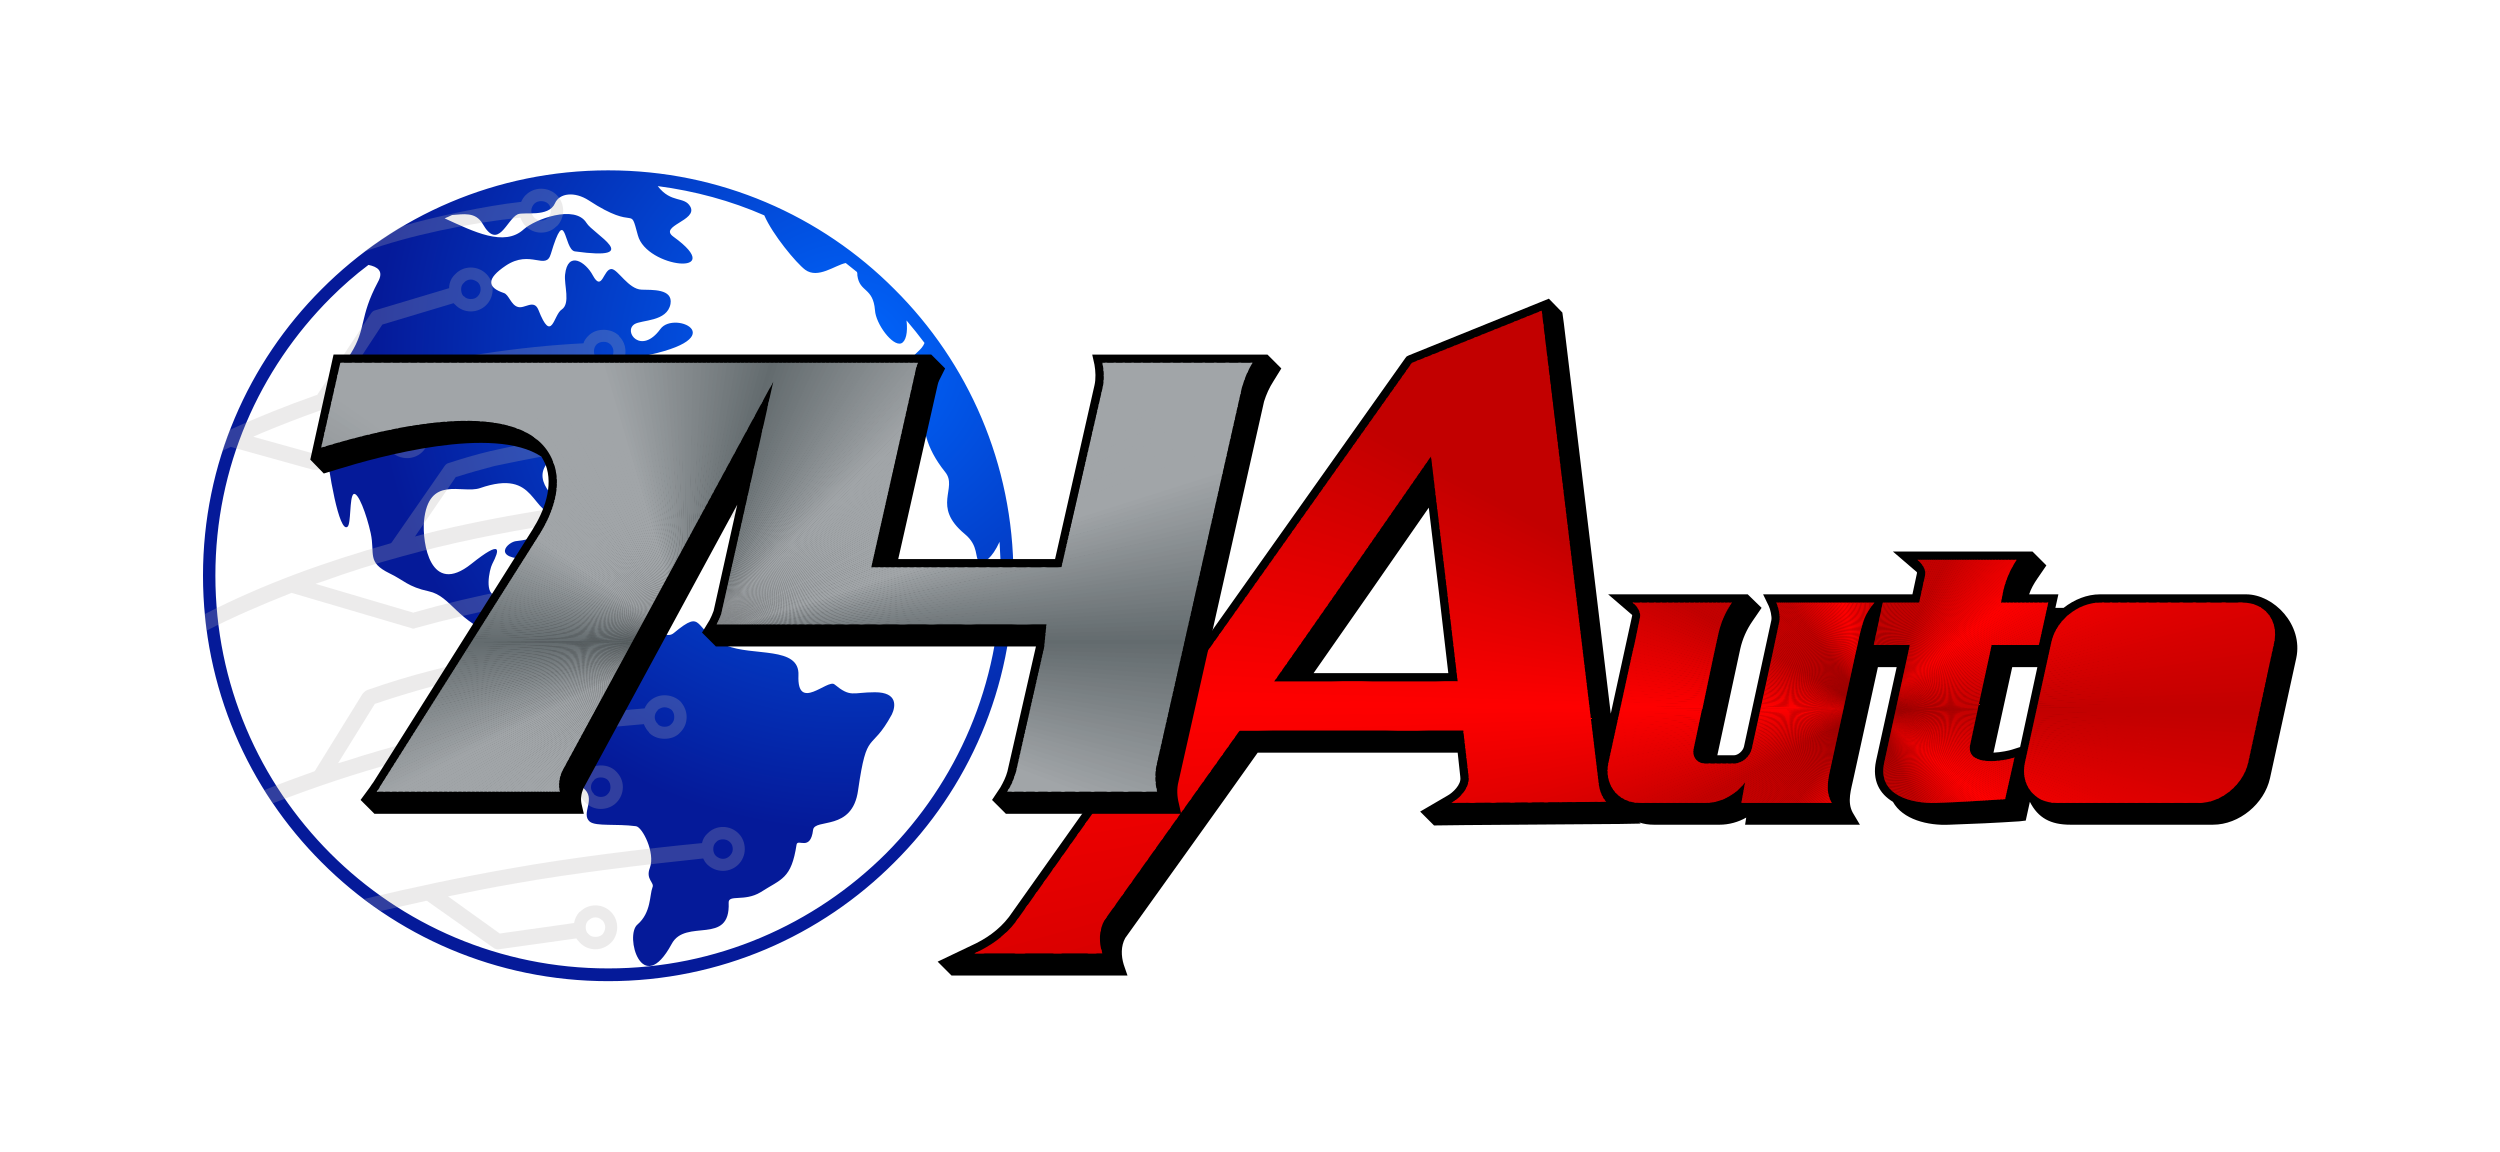 <?xml version="1.0" encoding="UTF-8"?>
<!DOCTYPE svg PUBLIC "-//W3C//DTD SVG 1.1//EN" "http://www.w3.org/Graphics/SVG/1.1/DTD/svg11.dtd">
<!-- Creator: CorelDRAW X7 -->
<svg xmlns="http://www.w3.org/2000/svg" xml:space="preserve" width="6.663in" height="3.069in" version="1.1" style="shape-rendering:geometricPrecision; text-rendering:geometricPrecision; image-rendering:optimizeQuality; fill-rule:evenodd; clip-rule:evenodd"
viewBox="0 0 6663 3069"
 xmlns:xlink="http://www.w3.org/1999/xlink">
 <defs>
  <style type="text/css">
   <![CDATA[
    .fil0 {fill:none}
    .fil65 {fill:black}
    .fil3 {fill:black}
    .fil134 {fill:#636B6E}
    .fil66 {fill:#646C6F}
    .fil67 {fill:#656D70}
    .fil133 {fill:#666E71}
    .fil68 {fill:#676E71}
    .fil135 {fill:#676F72}
    .fil69 {fill:#687073}
    .fil136 {fill:#697073}
    .fil70 {fill:#697174}
    .fil132 {fill:#6A7174}
    .fil71 {fill:#6A7275}
    .fil131 {fill:#6B7376}
    .fil72 {fill:#6C7376}
    .fil148 {fill:#6C7477}
    .fil73 {fill:#6D7477}
    .fil74 {fill:#6E7578}
    .fil130 {fill:#6E7679}
    .fil75 {fill:#6F7679}
    .fil129 {fill:#70777A}
    .fil76 {fill:#70787B}
    .fil137 {fill:#71787B}
    .fil77 {fill:#72797C}
    .fil78 {fill:#737A7D}
    .fil79 {fill:#747B7E}
    .fil80 {fill:#757C7F}
    .fil138 {fill:#767C7F}
    .fil81 {fill:#767D80}
    .fil128 {fill:#777D80}
    .fil139 {fill:#777E81}
    .fil82 {fill:#787E81}
    .fil127 {fill:#787F82}
    .fil83 {fill:#797F82}
    .fil147 {fill:#798083}
    .fil126 {fill:#7A8083}
    .fil84 {fill:#7A8184}
    .fil85 {fill:#7B8285}
    .fil86 {fill:#7D8386}
    .fil87 {fill:#7E8487}
    .fil88 {fill:#7F8588}
    .fil89 {fill:#808689}
    .fil90 {fill:#81878A}
    .fil125 {fill:#82888B}
    .fil91 {fill:#83898C}
    .fil92 {fill:#848A8D}
    .fil146 {fill:#858A8D}
    .fil93 {fill:#858B8E}
    .fil94 {fill:#868C8F}
    .fil124 {fill:#878C8F}
    .fil95 {fill:#878D90}
    .fil123 {fill:#888E91}
    .fil96 {fill:#898E91}
    .fil97 {fill:#8A8F92}
    .fil145 {fill:#8A9093}
    .fil140 {fill:#8B9093}
    .fil98 {fill:#8B9194}
    .fil122 {fill:#8C9194}
    .fil99 {fill:#8C9295}
    .fil121 {fill:#8D9396}
    .fil100 {fill:#8E9396}
    .fil101 {fill:#8F9497}
    .fil102 {fill:#909598}
    .fil120 {fill:#909699}
    .fil103 {fill:#919699}
    .fil104 {fill:#92979A}
    .fil105 {fill:#94989B}
    .fil119 {fill:#94999C}
    .fil106 {fill:#959A9D}
    .fil107 {fill:#969B9E}
    .fil108 {fill:#979C9F}
    .fil141 {fill:#989C9F}
    .fil109 {fill:#989DA0}
    .fil118 {fill:#999DA0}
    .fil142 {fill:#999EA1}
    .fil110 {fill:#9A9EA1}
    .fil117 {fill:#9A9FA2}
    .fil111 {fill:#9B9FA2}
    .fil112 {fill:#9CA0A3}
    .fil144 {fill:#9DA1A4}
    .fil113 {fill:#9DA2A5}
    .fil143 {fill:#9EA2A5}
    .fil114 {fill:#9FA3A6}
    .fil115 {fill:#A0A4A7}
    .fil116 {fill:#A1A5A8}
    .fil44 {fill:#C20000}
    .fil43 {fill:#C30000}
    .fil45 {fill:#C40000}
    .fil42 {fill:#C50000}
    .fil41 {fill:#C60000}
    .fil59 {fill:#C70000}
    .fil40 {fill:#C80000}
    .fil39 {fill:#C90000}
    .fil64 {fill:#CA0000}
    .fil38 {fill:#CB0000}
    .fil37 {fill:#CC0000}
    .fil36 {fill:#CD0000}
    .fil60 {fill:#CE0000}
    .fil35 {fill:#CF0000}
    .fil34 {fill:#D00000}
    .fil46 {fill:#D10000}
    .fil33 {fill:#D20000}
    .fil32 {fill:#D30000}
    .fil47 {fill:#D40000}
    .fil31 {fill:#D50000}
    .fil30 {fill:#D60000}
    .fil61 {fill:#D70000}
    .fil29 {fill:#D80000}
    .fil28 {fill:#D90000}
    .fil48 {fill:#DA0000}
    .fil27 {fill:#DB0000}
    .fil26 {fill:#DC0000}
    .fil49 {fill:#DD0000}
    .fil25 {fill:#DE0000}
    .fil24 {fill:#DF0000}
    .fil58 {fill:#E00000}
    .fil23 {fill:#E10000}
    .fil22 {fill:#E20000}
    .fil50 {fill:#E30000}
    .fil21 {fill:#E40000}
    .fil20 {fill:#E50000}
    .fil19 {fill:#E60000}
    .fil57 {fill:#E70000}
    .fil18 {fill:#E80000}
    .fil17 {fill:#E90000}
    .fil51 {fill:#EA0000}
    .fil16 {fill:#EB0000}
    .fil15 {fill:#EC0000}
    .fil56 {fill:#ED0000}
    .fil14 {fill:#EE0000}
    .fil13 {fill:#EF0000}
    .fil62 {fill:#F00000}
    .fil12 {fill:#F10000}
    .fil11 {fill:#F20000}
    .fil52 {fill:#F30000}
    .fil10 {fill:#F40000}
    .fil9 {fill:#F50000}
    .fil55 {fill:#F60000}
    .fil8 {fill:#F70000}
    .fil7 {fill:#F80000}
    .fil63 {fill:#F90000}
    .fil6 {fill:#FA0000}
    .fil5 {fill:#FB0000}
    .fil53 {fill:#FC0000}
    .fil4 {fill:#FD0000}
    .fil54 {fill:#FE0000}
    .fil2 {fill:#B3B1B2;fill-opacity:0.251}
    .fil1 {fill:url(#id2)}
   ]]>
  </style>
    <clipPath id="id0">
     <path d="M5459 1606l-25 113 -126 0 -5 24 -32 147 0 1 -20 93c-12,55 71,49 118,35l-25 111c-62,4 -125,8 -185,10 -60,2 -157,-18 -137,-108l63 -289 5 -24 -96 0 24 -113 97 0 16 -74c2,-9 -3,-26 -21,-40l137 0 110 0 18 0c-17,25 -29,53 -36,83l-6 31 126 0zm-1574 210l-489 0c117,-166 177,-253 418,-600 41,344 53,443 71,600zm-581 131l596 0 14 121c4,24 -14,54 -46,72 138,-1 275,-2 413,-3 -11,-11 -18,-31 -20,-47 -38,-315 -114,-948 -152,-1262 -115,46 -231,93 -346,139 -200,283 -856,1207 -1056,1490 -29,38 -67,64 -110,84 113,0 227,0 341,0 -10,-30 -9,-63 6,-89 171,-240 280,-393 360,-505zm2293 -341l380 0c59,0 97,48 84,107l-69 319c-13,59 -72,108 -131,108l-380 0c-59,0 -97,-49 -84,-108l70 -319c12,-59 71,-107 130,-107zm128 105l76 0c22,0 36,18 31,39l-53 245c-5,22 -27,40 -49,40l-75 0c-22,0 -36,-18 -31,-40l53 -245c4,-21 26,-39 48,-39zm-1237 -105l110 0 18 0c-17,24 -29,52 -36,82l-12 55 -31 147 -1 1 -22 104c-5,22 9,40 31,40l76 0c22,0 43,-18 48,-40l23 -105 32 -147 18 -85c4,-16 -3,-42 -8,-52l20 0 113 0 129 0c-27,31 -31,53 -39,83l-5 23 0 1 -7 30 -63 289c-9,42 -19,74 0,108l-131 0 -110 0 10 -55c-25,33 -65,55 -105,55l-81 0 -94 0c-59,0 -97,-49 -84,-108l63 -289 7 -30 14 -68c2,-9 -3,-26 -20,-39l137 0z"/>
    </clipPath>
    <clipPath id="id1">
     <path d="M1910 1664l879 0 -6 61 -76 336 -1 1c-5,18 -12,34 -22,48l400 0c-6,-23 -6,-48 -2,-69l229 -1013 1 -1c5,-20 15,-41 26,-60l-400 0c5,23 5,47 1,65l-110 480 -507 0 119 -528 0 -1c1,-5 3,-11 6,-16l-1540 0 -51 226c179,-55 546,-145 618,37 26,65 -1,138 -36,194l-425 672c-2,5 -6,10 -9,14l488 0c-4,-17 -2,-36 6,-54l1 -2 562 -1037 -138 616 0 1c-3,10 -8,20 -13,30z"/>
    </clipPath>
  <radialGradient id="id2" gradientUnits="userSpaceOnUse" gradientTransform="matrix(-2.342 1.766 -1.77 -2.339 9265 -831)" cx="2268.75" cy="951.264" r="431.272" fx="2268.75" fy="951.264">
   <stop offset="0" style="stop-opacity:1; stop-color:#0067FF"/>
   <stop offset="1" style="stop-opacity:1; stop-color:#051A99"/>
  </radialGradient>
 </defs>
 <g id="Layer_x0020_1">
  <rect class="fil0" width="6663" height="3069"/>
  <path class="fil1" d="M1399 1491c22,-2 86,-68 92,22 0,9 37,55 56,1 11,-29 32,63 133,11 15,-7 109,42 92,-28 -8,-31 -178,18 -207,-32 -16,-28 -46,22 -84,-32 -13,-17 -66,6 -104,9 -23,1 -71,48 33,48m329 875c-8,20 -3,67 -40,99 -35,29 12,198 91,52 37,-70 157,6 152,-110 -1,-23 42,-2 85,-28 56,-36 82,-35 96,-127 3,-17 37,19 44,-39 4,-32 105,5 120,-106 24,-167 33,-97 90,-202 10,-21 16,-59 -45,-59 -61,0 -64,15 -108,-21 -18,-15 -100,75 -96,-24 4,-79 -123,-50 -193,-80 -91,-40 -56,-102 -139,-33 -34,29 -87,-72 -117,3 -17,44 -86,-51 -74,10 20,101 -17,29 -52,38 -44,12 39,71 -22,142 -20,22 52,38 -46,103 -46,30 54,106 68,116 39,29 -7,69 19,91 17,13 70,5 123,12 17,2 52,71 37,111 -12,31 13,39 7,52zm-118 -1911c298,0 568,121 763,317 196,195 317,465 317,763 0,299 -121,569 -317,764 -195,196 -465,317 -763,317 -298,0 -569,-121 -764,-317 -195,-195 -316,-465 -316,-764 0,-298 121,-568 316,-763 195,-196 466,-317 764,-317zm663 271c-10,-8 -20,-16 -30,-24 -29,6 -74,43 -108,18 -24,-18 -87,-94 -109,-145 -89,-39 -185,-65 -284,-78 36,47 71,26 87,55 20,37 -86,51 -45,80 148,107 -72,84 -95,-4 -23,-85 0,-7 -131,-93 -37,-24 -78,-20 -90,8 -17,38 -82,22 -99,29 -30,14 -52,99 -94,25 -19,-32 -51,-25 -81,-23 -6,3 -13,6 -20,9 77,35 159,77 211,29 29,-26 136,-67 167,-17 17,29 157,102 -31,76 -30,-5 -23,-130 -64,7 -13,45 -54,-13 -120,31 -52,35 -50,58 -5,73 13,4 19,32 37,37 18,6 43,-22 55,8 36,92 40,13 62,-1 24,-16 6,-65 9,-93 7,-65 55,-34 74,2 25,46 28,-18 50,-17 17,1 45,54 80,55 27,1 84,-3 77,38 -9,48 -77,42 -96,54 -31,20 18,83 69,13 38,-53 212,30 -78,78 -38,6 -71,-11 -85,55 -9,47 -51,30 -72,51 -47,48 36,84 -54,161 -66,55 16,112 39,137 12,12 14,19 -15,18 -86,-4 -60,-130 -216,-76 -48,16 -137,-36 -149,88 -5,58 17,201 126,114 84,-67 75,-37 56,0 -8,15 -22,85 11,83 27,-1 62,-27 51,57 -3,29 39,88 77,105 20,9 44,-26 58,-27 57,-4 16,88 -73,51 -22,-9 -46,-55 -105,-75 -115,-40 -128,-108 -188,-121 -56,-12 -67,-30 -105,-48 -61,-30 -38,-51 -50,-107 -11,-50 -34,-112 -46,-104 -11,9 -6,80 -16,87 -22,17 -50,-142 -60,-237 -15,-127 22,-151 69,-225 42,-67 22,-96 72,-190 17,-30 -1,-41 -25,-46 -36,27 -70,57 -101,88 -190,190 -307,451 -307,740 0,289 117,551 307,741 189,189 451,306 740,306 289,0 550,-117 740,-306 189,-190 306,-452 306,-741 0,-30 -1,-60 -3,-90 -20,44 -42,59 -54,52 -13,-8 0,-41 -39,-73 -89,-74 -17,-122 -52,-165 -108,-135 -25,-219 -43,-236 -85,-77 -26,-71 -12,-108 -15,-20 -31,-40 -48,-60 4,33 -2,56 -14,61 -23,9 -68,-52 -70,-88 -5,-62 -41,-47 -47,-93 0,-4 0,-7 -1,-9z"/>
  <path class="fil2" d="M970 2396c14,11 29,22 45,32 40,-9 80,-18 120,-27l3 0 177 125c4,3 9,5 15,4l206 -29c3,4 6,8 9,11l1 1c11,11 25,17 41,17 15,0 30,-6 42,-18 10,-10 16,-25 16,-41 0,-15 -6,-30 -17,-41l0 0c-11,-11 -26,-17 -41,-17 -16,0 -30,6 -41,17l-1 0c-8,8 -13,19 -15,30l-198 28 -138 -99 15 -3c54,-11 108,-22 162,-31 149,-27 349,-51 503,-67 3,6 6,11 10,15l2 2c11,10 25,16 41,16 15,0 30,-6 41,-17 11,-11 17,-26 17,-41 0,-16 -6,-31 -16,-41l-1 -1c-11,-11 -26,-17 -41,-17 -16,0 -30,6 -41,17 -8,7 -13,16 -15,26 -156,15 -357,40 -507,67 -133,23 -264,51 -394,82zm491 -1853c-5,-5 -12,-7 -19,-7 -6,0 -13,2 -18,7l0 0c-5,5 -8,12 -8,19 0,6 3,13 8,18l0 0c5,5 12,8 18,8 7,0 14,-3 18,-7l1 -1c5,-5 7,-12 7,-18 0,-8 -2,-14 -7,-19zm224 988c-5,-5 -11,-8 -19,-8 -6,0 -13,2 -18,7l0 1c-5,4 -8,11 -8,18 0,7 3,13 8,18 5,5 11,8 18,8 7,0 14,-2 18,-6l1 -2c5,-5 7,-11 7,-18 0,-7 -2,-14 -7,-18zm-65 548c-5,-5 -12,-7 -19,-7 -7,0 -13,2 -18,7l0 1c-5,4 -8,11 -8,18 0,7 3,13 8,18l0 1c5,4 11,7 18,7 7,0 14,-2 18,-7l1 -1c5,-5 7,-11 7,-18 0,-7 -2,-14 -7,-19zm-517 -934c-5,-5 -11,-8 -18,-8 -7,0 -14,2 -18,7l-1 1c-5,4 -7,11 -7,18 0,7 2,13 7,18 5,5 12,8 19,8 6,0 13,-2 17,-6l2 -2c4,-5 7,-11 7,-18 0,-7 -3,-13 -8,-18zm842 1136c5,-5 8,-11 8,-18 0,-6 -2,-13 -6,-17l-2 -2c-5,-5 -12,-7 -18,-7 -7,0 -14,2 -18,7 -6,5 -8,12 -8,19 0,6 2,13 6,17l2 2c5,4 11,7 18,7 7,0 13,-3 18,-8zm-530 -540c-5,-5 -12,-8 -19,-8 -6,0 -13,2 -18,7l0 1c-5,5 -8,11 -8,18 0,7 3,14 8,18 5,5 11,8 18,8 7,0 13,-2 17,-6l2 -2c5,-5 7,-11 7,-18 0,-7 -2,-13 -7,-18zm-142 -951c5,-5 8,-12 8,-19 0,-6 -2,-13 -6,-17l-2 -2c-5,-4 -12,-7 -18,-7 -7,0 -14,3 -18,8 -6,5 -8,11 -8,18 0,7 2,14 6,18l2 1c4,5 11,7 18,7 7,0 13,-2 18,-7zm355 165c4,-5 7,-11 7,-18 0,-7 -3,-14 -8,-19l0 0c-5,-5 -11,-7 -18,-7 -7,0 -14,2 -19,7l0 0c-5,5 -7,12 -7,19 0,6 2,13 7,18l0 0c5,5 12,8 19,8 7,0 13,-3 19,-8zm-22 1535c4,-5 7,-12 7,-19 0,-6 -3,-13 -7,-18l-1 0c-5,-5 -11,-8 -18,-8 -7,0 -14,3 -18,8l-1 0c-5,5 -7,12 -7,18 0,7 2,14 7,18l1 1c4,5 11,7 18,7 7,0 14,-2 19,-7zm184 -598c-5,-4 -12,-7 -19,-7 -6,0 -13,3 -18,7l0 1c-5,5 -8,11 -8,18 0,7 3,14 8,18l0 1c5,5 12,7 18,7 7,0 14,-2 18,-7l1 -1c5,-5 7,-11 7,-18 0,-7 -2,-14 -7,-19zm157 -584c-5,-5 -12,-7 -19,-7 -6,0 -13,2 -18,7l0 0c-5,5 -8,12 -8,19 0,7 3,13 8,18l0 0c5,5 12,8 18,8 7,0 14,-3 19,-8 5,-5 7,-11 7,-18 0,-7 -2,-14 -7,-19l0 0zm-473 -105l1 2c5,5 12,7 18,7 7,0 14,-3 19,-8 5,-5 7,-11 7,-18 0,-7 -2,-14 -7,-19l-1 0c-4,-5 -11,-7 -18,-7 -7,0 -13,2 -18,7 -5,5 -8,12 -8,19 0,7 3,13 7,17zm10 -683c-11,-11 -26,-17 -42,-17 -15,0 -30,6 -41,17l0 0c-5,5 -9,11 -12,18 -92,10 -234,40 -318,65 -35,21 -69,44 -101,68 122,-44 281,-77 417,-91 3,8 7,16 14,23l0 0c11,11 26,17 41,17 16,0 31,-6 41,-17l1 0c11,-11 17,-26 17,-41 0,-16 -6,-31 -17,-42zm224 988c-11,-11 -26,-17 -42,-17 -15,0 -30,5 -41,16l0 1c-8,8 -13,17 -15,28 -75,8 -188,24 -258,37 -83,16 -167,36 -248,59l-2 1 -261 -77 21 -7c69,-25 139,-47 209,-66 248,-69 547,-112 804,-133 3,7 7,13 12,18l0 0c11,11 26,17 41,17 16,0 31,-6 42,-17 11,-11 17,-26 17,-41 0,-16 -6,-31 -17,-42l0 0c-11,-11 -26,-17 -42,-17 -15,0 -30,6 -41,17l0 1c-7,6 -11,14 -14,22 -238,20 -518,58 -749,117l-18 5 109 -159 2 0c34,-11 67,-20 101,-29 28,-6 92,-19 125,-25 3,3 5,7 8,10l1 1c11,10 26,16 41,16 16,0 30,-6 42,-17 11,-11 16,-26 16,-41 0,-16 -6,-30 -16,-41l-1 -1c-11,-11 -25,-16 -41,-16 -15,0 -30,5 -41,16 -9,9 -14,20 -16,32 -34,6 -99,19 -127,26l-1 0 0 0c-38,9 -75,20 -112,32 -5,1 -8,4 -11,8l-142 205 -2 1c-173,49 -336,107 -496,189 2,15 3,30 5,44 74,-38 147,-69 225,-100l2 -1 319 94c4,2 8,2 11,0 83,-23 168,-43 253,-60 69,-13 182,-29 255,-37 3,5 6,9 10,13 11,11 26,17 41,17 16,0 31,-6 41,-16l1 -1c11,-11 17,-26 17,-41 0,-16 -6,-30 -17,-41zm-66 548c-11,-11 -25,-16 -41,-16 -15,0 -30,6 -41,16l0 1c-8,7 -13,16 -15,27l-283 40 -144 -109 14 -4c148,-37 429,-68 584,-81 3,8 8,16 14,22l0 1c11,11 26,16 41,16 16,0 31,-5 41,-16l1 -1c11,-11 17,-25 17,-41 0,-15 -6,-30 -17,-42 -11,-10 -26,-16 -42,-16 -15,0 -30,6 -41,17l0 0c-5,5 -9,11 -12,18 -162,13 -451,46 -607,85 -64,17 -128,35 -192,56l-18 5 98 -158 3 -1c53,-18 107,-34 162,-49 45,-11 131,-29 182,-37 2,4 5,8 9,11 11,11 26,17 41,17 16,0 31,-5 41,-16l1 -1c11,-11 17,-26 17,-41 0,-15 -6,-30 -17,-41 -11,-11 -26,-17 -42,-17 -15,0 -30,6 -41,17l0 0c-8,8 -14,18 -16,29 -52,9 -139,27 -185,39 -59,15 -118,33 -175,53 -5,2 -8,5 -12,9l-128 207 -2 1c-45,16 -89,32 -133,50 7,12 15,23 23,35 111,-43 221,-80 336,-111l3 -1 184 139 300 -43c2,5 6,10 10,14l0 0c11,11 26,17 41,17 16,0 31,-6 41,-16l1 -1c11,-11 17,-26 17,-41 0,-16 -6,-30 -18,-42zm-516 -934c-11,-11 -26,-17 -41,-17 -16,0 -31,5 -41,16l-1 1c-10,10 -15,23 -16,37l-187 51 -165 -46 18 -8c110,-46 222,-86 337,-118 157,-43 360,-73 524,-81 3,8 7,15 13,21l1 0c11,11 25,17 41,17 15,0 30,-6 41,-17 11,-11 17,-26 17,-41 0,-16 -6,-30 -17,-41l0 -1c-11,-11 -26,-16 -41,-16 -16,0 -30,5 -41,16l-1 1c-5,5 -10,12 -12,19 -168,8 -375,39 -536,83 -30,8 -61,17 -90,27l-19 6 109 -166 190 -57c1,1 2,3 4,4l1 1c11,11 25,17 41,17 15,0 30,-6 41,-17 11,-11 17,-26 17,-42 0,-15 -6,-30 -16,-40l-1 -1c-11,-11 -26,-17 -41,-17 -16,0 -30,6 -41,17 -11,10 -17,23 -17,38l-197 59c-5,1 -8,4 -11,8l-144 218 -2 0c-79,28 -155,58 -231,93 -7,19 -14,37 -20,56l23 -11 219 61 13 0 192 -53c1,2 2,3 4,5 11,11 26,17 42,17 15,0 30,-6 40,-16l1 -1c11,-11 17,-26 17,-41 0,-15 -6,-30 -17,-41z"/>
  <path class="fil3" d="M3785 2163l72 -42c15,-8 38,-30 35,-49l0 -1 -7 -65 -533 0c-117,165 -235,329 -353,494 -12,22 -11,48 -4,71l10 29 -30 0c-114,0 -228,0 -342,0l-97 0 -37 -37 88 -42c40,-18 75,-42 102,-77 352,-496 704,-993 1056,-1489l4 -5 6 -3c115,-47 231,-93 346,-140l27 -11 36 37 4 29c42,346 83,693 125,1040l57 -261c0,-1 0,-2 0,-2l-64 -55 372 0 37 36 -24 35c-16,23 -27,48 -33,75l-61 283 44 0c11,0 24,-11 27,-23l73 -337c2,-9 -3,-30 -7,-38l-15 -31 398 0 12 -56c0,-1 0,-2 0,-3l-64 -55 372 0 37 37 -24 35c-9,13 -17,27 -22,42l78 0 -8 36 22 0c28,-22 62,-36 97,-36l380 0c3,0 6,0 9,0l0 0c74,0 153,81 134,170l-70 320c-15,68 -82,124 -152,124l-380 0c-53,0 -86,-18 -108,-61l-11 50 -17 2c-61,4 -124,7 -186,9 -58,3 -125,-14 -151,-61 -35,-21 -56,-56 -45,-109l55 -250 -50 0 -65 296c-6,29 -18,63 -2,92l19 32 -306 0 3 -19c-21,12 -46,19 -71,19l-175 0c-14,0 -27,-2 -39,-6l4 3 -55 1c-138,1 -275,2 -413,3l-83 1 -37 -37zm1645 -385l-67 0 -50 228c21,-1 43,-6 49,-8l22 -7 46 -213zm-1622 -425c-102,147 -204,294 -307,441l359 0c-17,-147 -34,-294 -52,-441zm1954 416c-12,0 -25,11 -27,23l-48 221 43 0c12,0 25,-11 27,-23l48 -221 -43 0z"/>
  <g>
   <g style="clip-path:url(#id0)">
    <polygon class="fil4" points="4983,1890 2379,1860 2380,1812 "/>
    <polygon id="1" class="fil5" points="4983,1890 2380,1820 2381,1780 "/>
    <polygon id="2" class="fil6" points="4983,1890 2381,1788 2382,1748 "/>
    <polygon id="3" class="fil7" points="4983,1890 2382,1756 2384,1716 "/>
    <polygon id="4" class="fil8" points="4983,1890 2384,1724 2387,1684 "/>
    <polygon id="5" class="fil9" points="4983,1890 2386,1692 2390,1652 "/>
    <polygon id="6" class="fil10" points="4983,1890 2389,1660 2393,1620 "/>
    <polygon id="7" class="fil11" points="4983,1890 2392,1628 2396,1588 "/>
    <polygon id="8" class="fil12" points="4983,1890 2395,1596 2400,1556 "/>
    <polygon id="9" class="fil13" points="4983,1890 2399,1564 2404,1525 "/>
    <polygon id="10" class="fil14" points="4983,1890 2403,1533 2409,1493 "/>
    <polygon id="11" class="fil15" points="4983,1890 2408,1501 2414,1461 "/>
    <polygon id="12" class="fil16" points="4983,1890 2413,1469 2420,1430 "/>
    <polygon id="13" class="fil17" points="4983,1890 2418,1437 2426,1398 "/>
    <polygon id="14" class="fil18" points="4983,1890 2424,1406 2432,1367 "/>
    <polygon id="15" class="fil19" points="4983,1890 2430,1374 2438,1335 "/>
    <polygon id="16" class="fil20" points="4983,1890 2437,1343 2445,1304 "/>
    <polygon id="17" class="fil21" points="4983,1890 2444,1312 2453,1273 "/>
    <polygon id="18" class="fil22" points="4983,1890 2451,1280 2461,1241 "/>
    <polygon id="19" class="fil23" points="4983,1890 2459,1249 2469,1210 "/>
    <polygon id="20" class="fil24" points="4983,1890 2467,1218 2477,1180 "/>
    <polygon id="21" class="fil25" points="4983,1890 2475,1187 2486,1149 "/>
    <polygon id="22" class="fil26" points="4983,1890 2484,1156 2496,1118 "/>
    <polygon id="23" class="fil27" points="4983,1890 2493,1126 2505,1087 "/>
    <polygon id="24" class="fil28" points="4983,1890 2503,1095 2515,1057 "/>
    <polygon id="25" class="fil29" points="4983,1890 2513,1065 2526,1027 "/>
    <polygon id="26" class="fil30" points="4983,1890 2523,1034 2537,996 "/>
    <polygon id="27" class="fil31" points="4983,1890 2534,1004 2548,966 "/>
    <polygon id="28" class="fil32" points="4983,1890 2545,974 2560,936 "/>
    <polygon id="29" class="fil33" points="4983,1890 2557,944 2571,907 "/>
    <polygon id="30" class="fil34" points="4983,1890 2569,914 2584,877 "/>
    <polygon id="31" class="fil35" points="4983,1890 2581,884 2596,848 "/>
    <polygon id="32" class="fil36" points="4983,1890 2593,855 2609,818 "/>
    <polygon id="33" class="fil37" points="4983,1890 2606,826 2623,789 "/>
    <polygon id="34" class="fil38" points="4983,1890 2620,796 2637,760 "/>
    <polygon id="35" class="fil39" points="4983,1890 2633,767 2651,731 "/>
    <polygon id="36" class="fil40" points="4983,1890 2647,738 2665,703 "/>
    <polygon id="37" class="fil41" points="4983,1890 2662,710 2680,674 "/>
    <polygon id="38" class="fil42" points="4983,1890 2676,681 2695,646 "/>
    <polygon id="39" class="fil43" points="4983,1890 2691,653 2711,618 "/>
    <polygon id="40" class="fil44" points="4983,1890 2707,625 2726,590 "/>
    <polygon id="41" class="fil44" points="4983,1890 2723,597 2743,562 "/>
    <polygon id="42" class="fil44" points="4983,1890 2739,569 2759,535 "/>
    <polygon id="43" class="fil44" points="4983,1890 2755,542 2776,507 "/>
    <polygon id="44" class="fil44" points="4983,1890 2772,514 2793,480 "/>
    <polygon id="45" class="fil44" points="4983,1890 2789,487 2811,453 "/>
    <polygon id="46" class="fil44" points="4983,1890 2806,460 2829,427 "/>
    <polygon id="47" class="fil44" points="4983,1890 2824,433 2847,400 "/>
    <polygon id="48" class="fil44" points="4983,1890 2842,407 2865,374 "/>
    <polygon id="49" class="fil44" points="4983,1890 2861,381 2884,348 "/>
    <polygon id="50" class="fil44" points="4983,1890 2880,355 2903,322 "/>
    <polygon id="51" class="fil44" points="4983,1890 2899,329 2923,297 "/>
    <polygon id="52" class="fil44" points="4983,1890 2918,303 2943,272 "/>
    <polygon id="53" class="fil44" points="4983,1890 2938,278 2963,247 "/>
    <polygon id="54" class="fil44" points="4983,1890 2958,253 2983,222 "/>
    <polygon id="55" class="fil44" points="4983,1890 2978,228 3004,197 "/>
    <polygon id="56" class="fil44" points="4983,1890 2999,204 3025,173 "/>
    <polygon id="57" class="fil44" points="4983,1890 3020,179 3046,149 "/>
    <polygon id="58" class="fil44" points="4983,1890 3041,155 3068,125 "/>
    <polygon id="59" class="fil44" points="4983,1890 3062,131 3090,102 "/>
    <polygon id="60" class="fil44" points="4983,1890 3084,108 3112,79 "/>
    <polygon id="61" class="fil44" points="4983,1890 3106,85 3134,56 "/>
    <polygon id="62" class="fil44" points="4983,1890 3129,62 3157,33 "/>
    <polygon id="63" class="fil44" points="4983,1890 3151,39 3180,11 "/>
    <polygon id="64" class="fil44" points="4983,1890 3174,16 3203,-11 "/>
    <polygon id="65" class="fil44" points="4983,1890 3198,-6 3227,-33 "/>
    <polygon id="66" class="fil44" points="4983,1890 3221,-28 3251,-55 "/>
    <polygon id="67" class="fil44" points="4983,1890 3245,-49 3275,-76 "/>
    <polygon id="68" class="fil44" points="4983,1890 3269,-70 3299,-97 "/>
    <polygon id="69" class="fil44" points="4983,1890 3293,-91 3324,-117 "/>
    <polygon id="70" class="fil44" points="4983,1890 3318,-112 3349,-137 "/>
    <polygon id="71" class="fil44" points="4983,1890 3342,-132 3374,-157 "/>
    <polygon id="72" class="fil44" points="4983,1890 3367,-152 3399,-177 "/>
    <polygon id="73" class="fil44" points="4983,1890 3393,-172 3425,-196 "/>
    <polygon id="74" class="fil45" points="4983,1890 3418,-192 3450,-216 "/>
    <polygon id="75" class="fil41" points="4983,1890 3444,-211 3477,-234 "/>
    <polygon id="76" class="fil40" points="4983,1890 3470,-230 3503,-253 "/>
    <polygon id="77" class="fil39" points="4983,1890 3496,-248 3529,-271 "/>
    <polygon id="78" class="fil38" points="4983,1890 3523,-266 3556,-288 "/>
    <polygon id="79" class="fil36" points="4983,1890 3549,-284 3583,-306 "/>
    <polygon id="80" class="fil35" points="4983,1890 3576,-302 3610,-323 "/>
    <polygon id="81" class="fil46" points="4983,1890 3603,-319 3638,-340 "/>
    <polygon id="82" class="fil33" points="4983,1890 3631,-335 3665,-356 "/>
    <polygon id="83" class="fil47" points="4983,1890 3658,-352 3693,-372 "/>
    <polygon id="84" class="fil30" points="4983,1890 3686,-368 3721,-388 "/>
    <polygon id="85" class="fil29" points="4983,1890 3714,-384 3749,-403 "/>
    <polygon id="86" class="fil48" points="4983,1890 3742,-399 3777,-418 "/>
    <polygon id="87" class="fil27" points="4983,1890 3770,-415 3806,-433 "/>
    <polygon id="88" class="fil49" points="4983,1890 3799,-429 3835,-447 "/>
    <polygon id="89" class="fil24" points="4983,1890 3827,-444 3864,-461 "/>
    <polygon id="90" class="fil23" points="4983,1890 3856,-458 3893,-475 "/>
    <polygon id="91" class="fil50" points="4983,1890 3885,-471 3922,-488 "/>
    <polygon id="92" class="fil21" points="4983,1890 3914,-485 3951,-501 "/>
    <polygon id="93" class="fil19" points="4983,1890 3944,-498 3981,-514 "/>
    <polygon id="94" class="fil18" points="4983,1890 3973,-510 4010,-526 "/>
    <polygon id="95" class="fil51" points="4983,1890 4003,-523 4040,-538 "/>
    <polygon id="96" class="fil15" points="4983,1890 4033,-535 4070,-549 "/>
    <polygon id="97" class="fil14" points="4983,1890 4063,-546 4100,-560 "/>
    <polygon id="98" class="fil13" points="4983,1890 4093,-557 4131,-571 "/>
    <polygon id="99" class="fil12" points="4983,1890 4123,-568 4161,-581 "/>
    <polygon id="100" class="fil52" points="4983,1890 4153,-578 4191,-591 "/>
    <polygon id="101" class="fil9" points="4983,1890 4184,-588 4222,-601 "/>
    <polygon id="102" class="fil8" points="4983,1890 4214,-598 4253,-610 "/>
    <polygon id="103" class="fil7" points="4983,1890 4245,-607 4284,-619 "/>
    <polygon id="104" class="fil6" points="4983,1890 4276,-616 4315,-627 "/>
    <polygon id="105" class="fil53" points="4983,1890 4307,-625 4346,-635 "/>
    <polygon id="106" class="fil54" points="4983,1890 4338,-633 4377,-643 "/>
    <polygon id="107" class="fil53" points="4983,1890 4369,-641 4408,-650 "/>
    <polygon id="108" class="fil6" points="4983,1890 4400,-648 4439,-657 "/>
    <polygon id="109" class="fil7" points="4983,1890 4432,-655 4471,-663 "/>
    <polygon id="110" class="fil55" points="4983,1890 4463,-662 4502,-669 "/>
    <polygon id="111" class="fil10" points="4983,1890 4495,-668 4534,-675 "/>
    <polygon id="112" class="fil12" points="4983,1890 4526,-674 4566,-680 "/>
    <polygon id="113" class="fil13" points="4983,1890 4558,-679 4597,-685 "/>
    <polygon id="114" class="fil56" points="4983,1890 4589,-684 4629,-690 "/>
    <polygon id="115" class="fil16" points="4983,1890 4621,-689 4661,-694 "/>
    <polygon id="116" class="fil17" points="4983,1890 4653,-693 4693,-698 "/>
    <polygon id="117" class="fil57" points="4983,1890 4685,-697 4725,-701 "/>
    <polygon id="118" class="fil20" points="4983,1890 4717,-700 4757,-704 "/>
    <polygon id="119" class="fil22" points="4983,1890 4749,-704 4789,-707 "/>
    <polygon id="120" class="fil58" points="4983,1890 4781,-706 4821,-709 "/>
    <polygon id="121" class="fil25" points="4983,1890 4813,-709 4853,-711 "/>
    <polygon id="122" class="fil26" points="4983,1890 4845,-710 4885,-712 "/>
    <polygon id="123" class="fil48" points="4983,1890 4877,-712 4917,-713 "/>
    <polygon id="124" class="fil29" points="4983,1890 4909,-713 4949,-714 "/>
    <polygon id="125" class="fil30" points="4983,1890 4941,-714 4981,-714 "/>
    <polygon id="126" class="fil32" points="4983,1890 4973,-714 5013,-714 "/>
    <polygon id="127" class="fil46" points="4983,1890 5005,-714 5045,-713 "/>
    <polygon id="128" class="fil35" points="4983,1890 5037,-714 5077,-712 "/>
    <polygon id="129" class="fil36" points="4983,1890 5069,-713 5109,-711 "/>
    <polygon id="130" class="fil38" points="4983,1890 5101,-711 5141,-709 "/>
    <polygon id="131" class="fil39" points="4983,1890 5133,-710 5173,-707 "/>
    <polygon id="132" class="fil59" points="4983,1890 5165,-708 5205,-705 "/>
    <polygon id="133" class="fil45" points="4983,1890 5197,-705 5237,-702 "/>
    <polygon id="134" class="fil44" points="4983,1890 5229,-702 5269,-698 "/>
    <polygon id="135" class="fil44" points="4983,1890 5261,-699 5301,-695 "/>
    <polygon id="136" class="fil44" points="4983,1890 5293,-696 5333,-691 "/>
    <polygon id="137" class="fil44" points="4983,1890 5325,-692 5365,-686 "/>
    <polygon id="138" class="fil44" points="4983,1890 5357,-687 5396,-681 "/>
    <polygon id="139" class="fil44" points="4983,1890 5388,-682 5428,-676 "/>
    <polygon id="140" class="fil44" points="4983,1890 5420,-677 5459,-670 "/>
    <polygon id="141" class="fil44" points="4983,1890 5452,-672 5491,-664 "/>
    <polygon id="142" class="fil44" points="4983,1890 5483,-666 5522,-658 "/>
    <polygon id="143" class="fil44" points="4983,1890 5515,-659 5554,-651 "/>
    <polygon id="144" class="fil44" points="4983,1890 5546,-653 5585,-644 "/>
    <polygon id="145" class="fil44" points="4983,1890 5577,-645 5616,-636 "/>
    <polygon id="146" class="fil44" points="4983,1890 5608,-638 5647,-628 "/>
    <polygon id="147" class="fil44" points="4983,1890 5640,-630 5678,-620 "/>
    <polygon id="148" class="fil44" points="4983,1890 5671,-622 5709,-611 "/>
    <polygon id="149" class="fil44" points="4983,1890 5701,-613 5740,-602 "/>
    <polygon id="150" class="fil44" points="4983,1890 5732,-604 5771,-592 "/>
    <polygon id="151" class="fil44" points="4983,1890 5763,-595 5801,-582 "/>
    <polygon id="152" class="fil44" points="4983,1890 5793,-585 5831,-572 "/>
    <polygon id="153" class="fil44" points="4983,1890 5824,-575 5862,-561 "/>
    <polygon id="154" class="fil44" points="4983,1890 5854,-564 5892,-550 "/>
    <polygon id="155" class="fil44" points="4983,1890 5884,-553 5922,-539 "/>
    <polygon id="156" class="fil44" points="4983,1890 5914,-542 5952,-527 "/>
    <polygon id="157" class="fil44" points="4983,1890 5944,-530 5981,-515 "/>
    <polygon id="158" class="fil44" points="4983,1890 5974,-518 6011,-503 "/>
    <polygon id="159" class="fil44" points="4983,1890 6004,-506 6040,-490 "/>
    <polygon id="160" class="fil44" points="4983,1890 6033,-493 6070,-477 "/>
    <polygon id="161" class="fil44" points="4983,1890 6062,-480 6099,-463 "/>
    <polygon id="162" class="fil44" points="4983,1890 6091,-466 6128,-449 "/>
    <polygon id="163" class="fil44" points="4983,1890 6120,-453 6156,-435 "/>
    <polygon id="164" class="fil44" points="4983,1890 6149,-438 6185,-420 "/>
    <polygon id="165" class="fil44" points="4983,1890 6178,-424 6213,-405 "/>
    <polygon id="166" class="fil45" points="4983,1890 6206,-409 6241,-390 "/>
    <polygon id="167" class="fil41" points="4983,1890 6234,-394 6269,-374 "/>
    <polygon id="168" class="fil59" points="4983,1890 6262,-378 6297,-358 "/>
    <polygon id="169" class="fil39" points="4983,1890 6290,-362 6325,-342 "/>
    <polygon id="170" class="fil38" points="4983,1890 6318,-346 6352,-325 "/>
    <polygon id="171" class="fil36" points="4983,1890 6345,-329 6379,-308 "/>
    <polygon id="172" class="fil60" points="4983,1890 6373,-312 6406,-291 "/>
    <polygon id="173" class="fil34" points="4983,1890 6400,-295 6433,-273 "/>
    <polygon id="174" class="fil33" points="4983,1890 6426,-277 6460,-255 "/>
    <polygon id="175" class="fil32" points="4983,1890 6453,-260 6486,-237 "/>
    <polygon id="176" class="fil31" points="4983,1890 6479,-241 6512,-218 "/>
    <polygon id="177" class="fil61" points="4983,1890 6506,-223 6538,-199 "/>
    <polygon id="178" class="fil29" points="4983,1890 6531,-204 6564,-180 "/>
    <polygon id="179" class="fil48" points="4983,1890 6557,-184 6589,-160 "/>
    <polygon id="180" class="fil26" points="4983,1890 6583,-165 6614,-140 "/>
    <polygon id="181" class="fil49" points="4983,1890 6608,-145 6639,-120 "/>
    <polygon id="182" class="fil24" points="4983,1890 6633,-125 6664,-99 "/>
    <polygon id="183" class="fil23" points="4983,1890 6657,-104 6688,-78 "/>
    <polygon id="184" class="fil22" points="4983,1890 6682,-84 6712,-57 "/>
    <polygon id="185" class="fil21" points="4983,1890 6706,-63 6736,-36 "/>
    <polygon id="186" class="fil19" points="4983,1890 6730,-41 6760,-14 "/>
    <polygon id="187" class="fil57" points="4983,1890 6754,-20 6783,8 "/>
    <polygon id="188" class="fil17" points="4983,1890 6777,2 6806,30 "/>
    <polygon id="189" class="fil16" points="4983,1890 6800,25 6829,53 "/>
    <polygon id="190" class="fil15" points="4983,1890 6823,47 6851,76 "/>
    <polygon id="191" class="fil14" points="4983,1890 6846,70 6873,99 "/>
    <polygon id="192" class="fil62" points="4983,1890 6868,93 6895,122 "/>
    <polygon id="193" class="fil12" points="4983,1890 6890,116 6917,146 "/>
    <polygon id="194" class="fil52" points="4983,1890 6912,140 6938,170 "/>
    <polygon id="195" class="fil9" points="4983,1890 6933,164 6959,194 "/>
    <polygon id="196" class="fil8" points="4983,1890 6954,188 6980,219 "/>
    <polygon id="197" class="fil7" points="4983,1890 6975,213 7001,243 "/>
    <polygon id="198" class="fil6" points="4983,1890 6995,237 7021,268 "/>
    <polygon id="199" class="fil53" points="4983,1890 7016,262 7041,294 "/>
    <polygon id="200" class="fil4" points="4983,1890 7036,287 7060,319 "/>
    <polygon id="201" class="fil4" points="4983,1890 7055,313 7079,345 "/>
    <polygon id="202" class="fil53" points="4983,1890 7074,338 7098,371 "/>
    <polygon id="203" class="fil5" points="4983,1890 7093,364 7117,397 "/>
    <polygon id="204" class="fil6" points="4983,1890 7112,390 7135,423 "/>
    <polygon id="205" class="fil63" points="4983,1890 7130,417 7153,450 "/>
    <polygon id="206" class="fil7" points="4983,1890 7148,443 7170,477 "/>
    <polygon id="207" class="fil8" points="4983,1890 7166,470 7188,504 "/>
    <polygon id="208" class="fil55" points="4983,1890 7183,497 7205,531 "/>
    <polygon id="209" class="fil10" points="4983,1890 7200,524 7221,559 "/>
    <polygon id="210" class="fil52" points="4983,1890 7217,552 7237,586 "/>
    <polygon id="211" class="fil11" points="4983,1890 7233,579 7253,614 "/>
    <polygon id="212" class="fil12" points="4983,1890 7249,607 7269,642 "/>
    <polygon id="213" class="fil62" points="4983,1890 7265,635 7284,670 "/>
    <polygon id="214" class="fil13" points="4983,1890 7280,663 7299,699 "/>
    <polygon id="215" class="fil14" points="4983,1890 7295,692 7313,727 "/>
    <polygon id="216" class="fil56" points="4983,1890 7310,720 7328,756 "/>
    <polygon id="217" class="fil16" points="4983,1890 7324,749 7341,785 "/>
    <polygon id="218" class="fil51" points="4983,1890 7338,778 7355,814 "/>
    <polygon id="219" class="fil17" points="4983,1890 7351,807 7368,844 "/>
    <polygon id="220" class="fil18" points="4983,1890 7365,836 7381,873 "/>
    <polygon id="221" class="fil57" points="4983,1890 7377,866 7393,903 "/>
    <polygon id="222" class="fil19" points="4983,1890 7390,895 7405,933 "/>
    <polygon id="223" class="fil20" points="4983,1890 7402,925 7417,962 "/>
    <polygon id="224" class="fil21" points="4983,1890 7414,955 7428,993 "/>
    <polygon id="225" class="fil22" points="4983,1890 7425,985 7439,1023 "/>
    <polygon id="226" class="fil23" points="4983,1890 7436,1015 7449,1053 "/>
    <polygon id="227" class="fil58" points="4983,1890 7446,1045 7459,1083 "/>
    <polygon id="228" class="fil24" points="4983,1890 7457,1076 7469,1114 "/>
    <polygon id="229" class="fil25" points="4983,1890 7467,1106 7478,1145 "/>
    <polygon id="230" class="fil49" points="4983,1890 7476,1137 7487,1176 "/>
    <polygon id="231" class="fil26" points="4983,1890 7485,1168 7496,1206 "/>
    <polygon id="232" class="fil27" points="4983,1890 7494,1199 7504,1237 "/>
    <polygon id="233" class="fil48" points="4983,1890 7502,1230 7512,1269 "/>
    <polygon id="234" class="fil29" points="4983,1890 7510,1261 7520,1300 "/>
    <polygon id="235" class="fil61" points="4983,1890 7518,1292 7527,1331 "/>
    <polygon id="236" class="fil30" points="4983,1890 7525,1323 7533,1362 "/>
    <polygon id="237" class="fil31" points="4983,1890 7532,1355 7540,1394 "/>
    <polygon id="238" class="fil47" points="4983,1890 7538,1386 7546,1425 "/>
    <polygon id="239" class="fil32" points="4983,1890 7544,1418 7551,1457 "/>
    <polygon id="240" class="fil33" points="4983,1890 7550,1449 7556,1489 "/>
    <polygon id="241" class="fil46" points="4983,1890 7555,1481 7561,1520 "/>
    <polygon id="242" class="fil35" points="4983,1890 7560,1512 7565,1552 "/>
    <polygon id="243" class="fil60" points="4983,1890 7564,1544 7569,1584 "/>
    <polygon id="244" class="fil36" points="4983,1890 7568,1576 7573,1616 "/>
    <polygon id="245" class="fil37" points="4983,1890 7572,1608 7576,1648 "/>
    <polygon id="246" class="fil38" points="4983,1890 7575,1640 7579,1680 "/>
    <polygon id="247" class="fil64" points="4983,1890 7578,1672 7581,1712 "/>
    <polygon id="248" class="fil39" points="4983,1890 7581,1704 7583,1744 "/>
    <polygon id="249" class="fil40" points="4983,1890 7583,1736 7585,1776 "/>
    <polygon id="250" class="fil41" points="4983,1890 7584,1768 7586,1808 "/>
    <polygon id="251" class="fil42" points="4983,1890 7586,1800 7587,1840 "/>
    <polygon id="252" class="fil45" points="4983,1890 7587,1832 7587,1872 "/>
    <polygon id="253" class="fil43" points="4983,1890 7587,1864 7587,1904 "/>
    <polygon id="254" class="fil44" points="4983,1890 7587,1896 7587,1936 "/>
    <polygon id="255" class="fil43" points="4983,1890 7587,1928 7586,1968 "/>
    <polygon id="256" class="fil45" points="4983,1890 7586,1960 7585,2000 "/>
    <polygon id="257" class="fil42" points="4983,1890 7585,1992 7583,2032 "/>
    <polygon id="258" class="fil41" points="4983,1890 7584,2024 7582,2064 "/>
    <polygon id="259" class="fil40" points="4983,1890 7582,2056 7579,2096 "/>
    <polygon id="260" class="fil39" points="4983,1890 7580,2088 7576,2128 "/>
    <polygon id="261" class="fil64" points="4983,1890 7577,2120 7573,2160 "/>
    <polygon id="262" class="fil38" points="4983,1890 7574,2152 7570,2192 "/>
    <polygon id="263" class="fil37" points="4983,1890 7571,2184 7566,2224 "/>
    <polygon id="264" class="fil36" points="4983,1890 7567,2216 7562,2256 "/>
    <polygon id="265" class="fil60" points="4983,1890 7563,2248 7557,2288 "/>
    <polygon id="266" class="fil35" points="4983,1890 7558,2280 7552,2319 "/>
    <polygon id="267" class="fil46" points="4983,1890 7553,2311 7546,2351 "/>
    <polygon id="268" class="fil33" points="4983,1890 7548,2343 7540,2383 "/>
    <polygon id="269" class="fil32" points="4983,1890 7542,2375 7534,2414 "/>
    <polygon id="270" class="fil47" points="4983,1890 7536,2406 7528,2445 "/>
    <polygon id="271" class="fil31" points="4983,1890 7529,2438 7520,2477 "/>
    <polygon id="272" class="fil30" points="4983,1890 7522,2469 7513,2508 "/>
    <polygon id="273" class="fil61" points="4983,1890 7515,2500 7505,2539 "/>
    <polygon id="274" class="fil29" points="4983,1890 7507,2531 7497,2570 "/>
    <polygon id="275" class="fil48" points="4983,1890 7499,2562 7489,2601 "/>
    <polygon id="276" class="fil27" points="4983,1890 7491,2593 7480,2632 "/>
    <polygon id="277" class="fil26" points="4983,1890 7482,2624 7470,2662 "/>
    <polygon id="278" class="fil49" points="4983,1890 7473,2655 7461,2693 "/>
    <polygon id="279" class="fil25" points="4983,1890 7463,2685 7450,2724 "/>
    <polygon id="280" class="fil24" points="4983,1890 7453,2716 7440,2754 "/>
    <polygon id="281" class="fil58" points="4983,1890 7443,2746 7429,2784 "/>
    <polygon id="282" class="fil23" points="4983,1890 7432,2777 7418,2814 "/>
    <polygon id="283" class="fil22" points="4983,1890 7421,2807 7406,2844 "/>
    <polygon id="284" class="fil21" points="4983,1890 7409,2837 7395,2874 "/>
    <polygon id="285" class="fil20" points="4983,1890 7397,2866 7382,2903 "/>
    <polygon id="286" class="fil19" points="4983,1890 7385,2896 7370,2933 "/>
    <polygon id="287" class="fil57" points="4983,1890 7373,2926 7357,2962 "/>
    <polygon id="288" class="fil18" points="4983,1890 7360,2955 7343,2991 "/>
    <polygon id="289" class="fil17" points="4983,1890 7346,2984 7329,3020 "/>
    <polygon id="290" class="fil51" points="4983,1890 7333,3013 7315,3049 "/>
    <polygon id="291" class="fil16" points="4983,1890 7319,3042 7301,3078 "/>
    <polygon id="292" class="fil56" points="4983,1890 7304,3071 7286,3106 "/>
    <polygon id="293" class="fil14" points="4983,1890 7290,3099 7271,3135 "/>
    <polygon id="294" class="fil13" points="4983,1890 7275,3128 7255,3163 "/>
    <polygon id="295" class="fil62" points="4983,1890 7259,3156 7240,3191 "/>
    <polygon id="296" class="fil12" points="4983,1890 7243,3184 7223,3218 "/>
    <polygon id="297" class="fil11" points="4983,1890 7227,3211 7207,3246 "/>
    <polygon id="298" class="fil52" points="4983,1890 7211,3239 7190,3273 "/>
    <polygon id="299" class="fil10" points="4983,1890 7194,3266 7173,3300 "/>
    <polygon id="300" class="fil55" points="4983,1890 7177,3293 7155,3327 "/>
    <polygon id="301" class="fil8" points="4983,1890 7160,3320 7137,3354 "/>
    <polygon id="302" class="fil7" points="4983,1890 7142,3347 7119,3380 "/>
    <polygon id="303" class="fil63" points="4983,1890 7124,3374 7101,3406 "/>
    <polygon id="304" class="fil6" points="4983,1890 7105,3400 7082,3432 "/>
    <polygon id="305" class="fil5" points="4983,1890 7086,3426 7063,3458 "/>
    <polygon id="306" class="fil53" points="4983,1890 7067,3452 7043,3484 "/>
    <polygon id="307" class="fil4" points="4983,1890 7048,3477 7023,3509 "/>
    <polygon id="308" class="fil4" points="4983,1890 7028,3503 7003,3534 "/>
    <polygon id="309" class="fil53" points="4983,1890 7008,3528 6983,3559 "/>
    <polygon id="310" class="fil6" points="4983,1890 6988,3552 6962,3583 "/>
    <polygon id="311" class="fil7" points="4983,1890 6967,3577 6941,3607 "/>
    <polygon id="312" class="fil8" points="4983,1890 6946,3601 6920,3631 "/>
    <polygon id="313" class="fil9" points="4983,1890 6925,3625 6898,3655 "/>
    <polygon id="314" class="fil52" points="4983,1890 6904,3649 6876,3679 "/>
    <polygon id="315" class="fil12" points="4983,1890 6882,3673 6854,3702 "/>
    <polygon id="316" class="fil62" points="4983,1890 6860,3696 6832,3725 "/>
    <polygon id="317" class="fil14" points="4983,1890 6837,3719 6809,3747 "/>
    <polygon id="318" class="fil15" points="4983,1890 6815,3742 6786,3770 "/>
    <polygon id="319" class="fil16" points="4983,1890 6792,3764 6763,3792 "/>
    <polygon id="320" class="fil17" points="4983,1890 6768,3786 6739,3814 "/>
    <polygon id="321" class="fil57" points="4983,1890 6745,3808 6715,3835 "/>
    <polygon id="322" class="fil19" points="4983,1890 6721,3830 6691,3856 "/>
    <polygon id="323" class="fil21" points="4983,1890 6697,3851 6667,3877 "/>
    <polygon id="324" class="fil22" points="4983,1890 6673,3872 6642,3898 "/>
    <polygon id="325" class="fil23" points="4983,1890 6648,3893 6617,3918 "/>
    <polygon id="326" class="fil24" points="4983,1890 6624,3913 6592,3938 "/>
    <polygon id="327" class="fil49" points="4983,1890 6599,3933 6567,3958 "/>
    <polygon id="328" class="fil26" points="4983,1890 6573,3953 6541,3977 "/>
    <polygon id="329" class="fil48" points="4983,1890 6548,3972 6516,3996 "/>
    <polygon id="330" class="fil29" points="4983,1890 6522,3991 6489,4015 "/>
    <polygon id="331" class="fil61" points="4983,1890 6496,4010 6463,4033 "/>
    <polygon id="332" class="fil31" points="4983,1890 6470,4029 6437,4051 "/>
    <polygon id="333" class="fil32" points="4983,1890 6443,4047 6410,4069 "/>
    <polygon id="334" class="fil33" points="4983,1890 6417,4064 6383,4086 "/>
    <polygon id="335" class="fil34" points="4983,1890 6390,4082 6356,4103 "/>
    <polygon id="336" class="fil60" points="4983,1890 6363,4099 6328,4120 "/>
    <polygon id="337" class="fil36" points="4983,1890 6335,4116 6301,4137 "/>
    <polygon id="338" class="fil38" points="4983,1890 6308,4132 6273,4153 "/>
    <polygon id="339" class="fil39" points="4983,1890 6280,4149 6245,4168 "/>
    <polygon id="340" class="fil59" points="4983,1890 6252,4164 6217,4184 "/>
    <polygon id="341" class="fil41" points="4983,1890 6224,4180 6189,4199 "/>
    <polygon id="342" class="fil45" points="4983,1890 6196,4195 6160,4213 "/>
    <polygon id="343" class="fil44" points="4983,1890 6167,4210 6131,4228 "/>
    <polygon id="344" class="fil44" points="4983,1890 6139,4224 6102,4242 "/>
    <polygon id="345" class="fil44" points="4983,1890 6110,4238 6073,4255 "/>
    <polygon id="346" class="fil44" points="4983,1890 6081,4252 6044,4269 "/>
    <polygon id="347" class="fil44" points="4983,1890 6051,4265 6015,4282 "/>
    <polygon id="348" class="fil44" points="4983,1890 6022,4278 5985,4294 "/>
    <polygon id="349" class="fil44" points="4983,1890 5993,4291 5956,4306 "/>
    <polygon id="350" class="fil44" points="4983,1890 5963,4303 5926,4318 "/>
    <polygon id="351" class="fil44" points="4983,1890 5933,4315 5896,4329 "/>
    <polygon id="352" class="fil44" points="4983,1890 5903,4327 5866,4341 "/>
    <polygon id="353" class="fil44" points="4983,1890 5873,4338 5835,4351 "/>
    <polygon id="354" class="fil44" points="4983,1890 5843,4348 5805,4362 "/>
    <polygon id="355" class="fil44" points="4983,1890 5813,4359 5775,4371 "/>
    <polygon id="356" class="fil44" points="4983,1890 5782,4369 5744,4381 "/>
    <polygon id="357" class="fil44" points="4983,1890 5752,4379 5713,4390 "/>
    <polygon id="358" class="fil44" points="4983,1890 5721,4388 5682,4399 "/>
    <polygon id="359" class="fil44" points="4983,1890 5690,4397 5651,4407 "/>
    <polygon id="360" class="fil44" points="4983,1890 5659,4405 5620,4415 "/>
    <polygon id="361" class="fil44" points="4983,1890 5628,4413 5589,4423 "/>
    <polygon id="362" class="fil44" points="4983,1890 5597,4421 5558,4430 "/>
    <polygon id="363" class="fil44" points="4983,1890 5566,4429 5527,4437 "/>
    <polygon id="364" class="fil44" points="4983,1890 5534,4436 5495,4444 "/>
    <polygon id="365" class="fil44" points="4983,1890 5503,4442 5464,4450 "/>
    <polygon id="366" class="fil44" points="4983,1890 5471,4448 5432,4456 "/>
    <polygon id="367" class="fil44" points="4983,1890 5440,4454 5400,4461 "/>
    <polygon id="368" class="fil44" points="4983,1890 5408,4460 5369,4466 "/>
    <polygon id="369" class="fil44" points="4983,1890 5377,4465 5337,4470 "/>
    <polygon id="370" class="fil44" points="4983,1890 5345,4469 5305,4475 "/>
    <polygon id="371" class="fil44" points="4983,1890 5313,4474 5273,4478 "/>
    <polygon id="372" class="fil44" points="4983,1890 5281,4477 5241,4482 "/>
    <polygon id="373" class="fil44" points="4983,1890 5249,4481 5209,4485 "/>
    <polygon id="374" class="fil44" points="4983,1890 5217,4484 5177,4487 "/>
    <polygon id="375" class="fil45" points="4983,1890 5185,4487 5145,4490 "/>
    <polygon id="376" class="fil59" points="4983,1890 5153,4489 5113,4491 "/>
    <polygon id="377" class="fil39" points="4983,1890 5121,4491 5081,4493 "/>
    <polygon id="378" class="fil38" points="4983,1890 5089,4492 5049,4494 "/>
    <polygon id="379" class="fil36" points="4983,1890 5057,4494 5017,4494 "/>
    <polygon id="380" class="fil35" points="4983,1890 5025,4494 4985,4495 "/>
    <polygon id="381" class="fil46" points="4983,1890 4993,4495 4953,4494 "/>
    <polygon id="382" class="fil32" points="4983,1890 4961,4494 4921,4494 "/>
    <polygon id="383" class="fil30" points="4983,1890 4929,4494 4889,4493 "/>
    <polygon id="384" class="fil29" points="4983,1890 4897,4493 4857,4492 "/>
    <polygon id="385" class="fil48" points="4983,1890 4865,4492 4825,4490 "/>
    <polygon id="386" class="fil26" points="4983,1890 4833,4490 4793,4488 "/>
    <polygon id="387" class="fil25" points="4983,1890 4801,4488 4761,4485 "/>
    <polygon id="388" class="fil58" points="4983,1890 4769,4486 4729,4482 "/>
    <polygon id="389" class="fil22" points="4983,1890 4737,4483 4697,4479 "/>
    <polygon id="390" class="fil20" points="4983,1890 4705,4480 4665,4475 "/>
    <polygon id="391" class="fil57" points="4983,1890 4673,4476 4633,4471 "/>
    <polygon id="392" class="fil17" points="4983,1890 4641,4472 4601,4467 "/>
    <polygon id="393" class="fil16" points="4983,1890 4609,4468 4570,4462 "/>
    <polygon id="394" class="fil56" points="4983,1890 4578,4463 4538,4456 "/>
    <polygon id="395" class="fil13" points="4983,1890 4546,4458 4506,4451 "/>
    <polygon id="396" class="fil12" points="4983,1890 4514,4452 4475,4445 "/>
    <polygon id="397" class="fil10" points="4983,1890 4483,4446 4444,4438 "/>
    <polygon id="398" class="fil55" points="4983,1890 4451,4440 4412,4431 "/>
    <polygon id="399" class="fil7" points="4983,1890 4420,4433 4381,4424 "/>
    <polygon id="400" class="fil6" points="4983,1890 4389,4426 4350,4416 "/>
    <polygon id="401" class="fil53" points="4983,1890 4358,4418 4319,4408 "/>
    <polygon id="402" class="fil54" points="4983,1890 4326,4410 4288,4400 "/>
    <polygon id="403" class="fil53" points="4983,1890 4295,4402 4257,4391 "/>
    <polygon id="404" class="fil6" points="4983,1890 4265,4394 4226,4382 "/>
    <polygon id="405" class="fil7" points="4983,1890 4234,4384 4195,4373 "/>
    <polygon id="406" class="fil8" points="4983,1890 4203,4375 4165,4363 "/>
    <polygon id="407" class="fil9" points="4983,1890 4173,4365 4135,4353 "/>
    <polygon id="408" class="fil52" points="4983,1890 4142,4355 4104,4342 "/>
    <polygon id="409" class="fil12" points="4983,1890 4112,4345 4074,4331 "/>
    <polygon id="410" class="fil13" points="4983,1890 4082,4334 4044,4320 "/>
    <polygon id="411" class="fil14" points="4983,1890 4052,4322 4014,4308 "/>
    <polygon id="412" class="fil15" points="4983,1890 4022,4311 3985,4296 "/>
    <polygon id="413" class="fil51" points="4983,1890 3992,4299 3955,4283 "/>
    <polygon id="414" class="fil18" points="4983,1890 3962,4286 3926,4270 "/>
    <polygon id="415" class="fil19" points="4983,1890 3933,4274 3896,4257 "/>
    <polygon id="416" class="fil21" points="4983,1890 3904,4260 3867,4244 "/>
    <polygon id="417" class="fil50" points="4983,1890 3875,4247 3838,4230 "/>
    <polygon id="418" class="fil23" points="4983,1890 3846,4233 3810,4215 "/>
    <polygon id="419" class="fil24" points="4983,1890 3817,4219 3781,4201 "/>
    <polygon id="420" class="fil49" points="4983,1890 3788,4204 3753,4186 "/>
    <polygon id="421" class="fil27" points="4983,1890 3760,4189 3725,4170 "/>
    <polygon id="422" class="fil48" points="4983,1890 3732,4174 3697,4155 "/>
    <polygon id="423" class="fil29" points="4983,1890 3704,4159 3669,4139 "/>
    <polygon id="424" class="fil30" points="4983,1890 3676,4143 3641,4122 "/>
    <polygon id="425" class="fil47" points="4983,1890 3648,4126 3614,4106 "/>
    <polygon id="426" class="fil33" points="4983,1890 3621,4110 3587,4089 "/>
    <polygon id="427" class="fil46" points="4983,1890 3593,4093 3560,4071 "/>
    <polygon id="428" class="fil35" points="4983,1890 3566,4076 3533,4054 "/>
    <polygon id="429" class="fil36" points="4983,1890 3540,4058 3506,4036 "/>
    <polygon id="430" class="fil38" points="4983,1890 3513,4040 3480,4017 "/>
    <polygon id="431" class="fil39" points="4983,1890 3487,4022 3454,3998 "/>
    <polygon id="432" class="fil40" points="4983,1890 3460,4003 3428,3979 "/>
    <polygon id="433" class="fil41" points="4983,1890 3434,3984 3402,3960 "/>
    <polygon id="434" class="fil45" points="4983,1890 3409,3965 3377,3941 "/>
    <polygon id="435" class="fil44" points="4983,1890 3383,3945 3352,3921 "/>
    <polygon id="436" class="fil44" points="4983,1890 3358,3926 3327,3900 "/>
    <polygon id="437" class="fil44" points="4983,1890 3333,3905 3302,3880 "/>
    <polygon id="438" class="fil44" points="4983,1890 3309,3885 3278,3859 "/>
    <polygon id="439" class="fil44" points="4983,1890 3284,3864 3254,3838 "/>
    <polygon id="440" class="fil44" points="4983,1890 3260,3843 3230,3816 "/>
    <polygon id="441" class="fil44" points="4983,1890 3236,3822 3206,3795 "/>
    <polygon id="442" class="fil44" points="4983,1890 3212,3800 3183,3773 "/>
    <polygon id="443" class="fil44" points="4983,1890 3189,3778 3160,3750 "/>
    <polygon id="444" class="fil44" points="4983,1890 3166,3756 3137,3728 "/>
    <polygon id="445" class="fil44" points="4983,1890 3143,3733 3115,3705 "/>
    <polygon id="446" class="fil44" points="4983,1890 3120,3710 3093,3682 "/>
    <polygon id="447" class="fil44" points="4983,1890 3098,3687 3071,3658 "/>
    <polygon id="448" class="fil44" points="4983,1890 3076,3664 3049,3634 "/>
    <polygon id="449" class="fil44" points="4983,1890 3054,3640 3028,3611 "/>
    <polygon id="450" class="fil44" points="4983,1890 3033,3616 3007,3586 "/>
    <polygon id="451" class="fil44" points="4983,1890 3012,3592 2986,3562 "/>
    <polygon id="452" class="fil44" points="4983,1890 2991,3568 2965,3537 "/>
    <polygon id="453" class="fil44" points="4983,1890 2971,3543 2945,3512 "/>
    <polygon id="454" class="fil44" points="4983,1890 2950,3518 2925,3487 "/>
    <polygon id="455" class="fil44" points="4983,1890 2930,3493 2906,3461 "/>
    <polygon id="456" class="fil44" points="4983,1890 2911,3468 2887,3436 "/>
    <polygon id="457" class="fil44" points="4983,1890 2892,3442 2868,3410 "/>
    <polygon id="458" class="fil44" points="4983,1890 2873,3416 2849,3384 "/>
    <polygon id="459" class="fil44" points="4983,1890 2854,3390 2831,3357 "/>
    <polygon id="460" class="fil44" points="4983,1890 2836,3364 2813,3331 "/>
    <polygon id="461" class="fil44" points="4983,1890 2818,3337 2796,3304 "/>
    <polygon id="462" class="fil44" points="4983,1890 2800,3310 2778,3277 "/>
    <polygon id="463" class="fil44" points="4983,1890 2783,3283 2761,3249 "/>
    <polygon id="464" class="fil44" points="4983,1890 2766,3256 2745,3222 "/>
    <polygon id="465" class="fil44" points="4983,1890 2749,3229 2729,3194 "/>
    <polygon id="466" class="fil44" points="4983,1890 2733,3201 2713,3166 "/>
    <polygon id="467" class="fil44" points="4983,1890 2717,3173 2697,3138 "/>
    <polygon id="468" class="fil44" points="4983,1890 2701,3145 2682,3110 "/>
    <polygon id="469" class="fil43" points="4983,1890 2686,3117 2667,3082 "/>
    <polygon id="470" class="fil42" points="4983,1890 2671,3089 2653,3053 "/>
    <polygon id="471" class="fil41" points="4983,1890 2656,3060 2638,3024 "/>
    <polygon id="472" class="fil40" points="4983,1890 2642,3031 2625,2995 "/>
    <polygon id="473" class="fil39" points="4983,1890 2628,3002 2611,2966 "/>
    <polygon id="474" class="fil38" points="4983,1890 2615,2973 2598,2937 "/>
    <polygon id="475" class="fil37" points="4983,1890 2601,2944 2585,2907 "/>
    <polygon id="476" class="fil36" points="4983,1890 2589,2915 2573,2878 "/>
    <polygon id="477" class="fil35" points="4983,1890 2576,2885 2561,2848 "/>
    <polygon id="478" class="fil34" points="4983,1890 2564,2855 2549,2818 "/>
    <polygon id="479" class="fil33" points="4983,1890 2552,2826 2538,2788 "/>
    <polygon id="480" class="fil32" points="4983,1890 2541,2795 2527,2758 "/>
    <polygon id="481" class="fil31" points="4983,1890 2530,2765 2517,2727 "/>
    <polygon id="482" class="fil30" points="4983,1890 2519,2735 2507,2697 "/>
    <polygon id="483" class="fil29" points="4983,1890 2509,2705 2497,2666 "/>
    <polygon id="484" class="fil28" points="4983,1890 2499,2674 2488,2636 "/>
    <polygon id="485" class="fil27" points="4983,1890 2490,2643 2479,2605 "/>
    <polygon id="486" class="fil26" points="4983,1890 2481,2613 2470,2574 "/>
    <polygon id="487" class="fil25" points="4983,1890 2472,2582 2462,2543 "/>
    <polygon id="488" class="fil24" points="4983,1890 2464,2551 2454,2512 "/>
    <polygon id="489" class="fil23" points="4983,1890 2456,2520 2446,2481 "/>
    <polygon id="490" class="fil22" points="4983,1890 2448,2489 2439,2449 "/>
    <polygon id="491" class="fil21" points="4983,1890 2441,2457 2433,2418 "/>
    <polygon id="492" class="fil20" points="4983,1890 2434,2426 2426,2387 "/>
    <polygon id="493" class="fil19" points="4983,1890 2428,2394 2420,2355 "/>
    <polygon id="494" class="fil18" points="4983,1890 2422,2363 2415,2323 "/>
    <polygon id="495" class="fil17" points="4983,1890 2416,2331 2410,2292 "/>
    <polygon id="496" class="fil16" points="4983,1890 2411,2300 2405,2260 "/>
    <polygon id="497" class="fil15" points="4983,1890 2406,2268 2401,2228 "/>
    <polygon id="498" class="fil14" points="4983,1890 2402,2236 2397,2196 "/>
    <polygon id="499" class="fil13" points="4983,1890 2398,2204 2393,2165 "/>
    <polygon id="500" class="fil12" points="4983,1890 2394,2173 2390,2133 "/>
    <polygon id="501" class="fil11" points="4983,1890 2391,2141 2387,2101 "/>
    <polygon id="502" class="fil10" points="4983,1890 2388,2109 2385,2069 "/>
    <polygon id="503" class="fil9" points="4983,1890 2385,2077 2383,2037 "/>
    <polygon id="504" class="fil8" points="4983,1890 2383,2045 2381,2005 "/>
    <polygon id="505" class="fil7" points="4983,1890 2382,2013 2380,1973 "/>
    <polygon id="506" class="fil6" points="4983,1890 2380,1981 2379,1940 "/>
    <polygon id="507" class="fil5" points="4983,1890 2379,1948 2379,1908 "/>
    <polygon id="508" class="fil4" points="4983,1890 2379,1916 2379,1876 "/>
    <polygon id="509" class="fil54" points="4983,1890 2379,1884 2379,1852 "/>
   </g>
  </g>
  <path class="fil65" d="M1965 1345l-410 756 0 0c-6,14 -8,28 -5,42l6 26 -558 0 -37 -37 25 -34c3,-5 6,-9 9,-13l424 -673c31,-49 57,-116 35,-174 -3,-7 -7,-14 -11,-21 -128,-85 -434,0 -544,34l-36 11 -36 -37 62 -280 1593 0 37 37 -16 32c-2,4 -3,8 -4,12l-105 464 418 0 105 -463c4,-17 3,-38 0,-55l-6 -27 467 0 37 37 -21 34c-11,17 -19,35 -25,54l-228 1013c-5,19 -4,40 1,59l6 27 -467 0 -37 -37 22 -33c8,-14 15,-28 19,-43l76 -333 -853 0 -37 -37 20 -33c4,-8 8,-16 11,-25l0 0 63 -283z"/>
  <g>
   <g style="clip-path:url(#id1)">
    <polygon class="fil66" points="1830,1711 195,1707 202,1682 "/>
    <polygon id="1" class="fil67" points="1830,1711 201,1686 207,1666 "/>
    <polygon id="2" class="fil68" points="1830,1711 206,1670 212,1649 "/>
    <polygon id="3" class="fil69" points="1830,1711 211,1653 217,1633 "/>
    <polygon id="4" class="fil70" points="1830,1711 216,1637 223,1617 "/>
    <polygon id="5" class="fil71" points="1830,1711 222,1621 229,1600 "/>
    <polygon id="6" class="fil72" points="1830,1711 228,1604 235,1584 "/>
    <polygon id="7" class="fil73" points="1830,1711 234,1588 242,1567 "/>
    <polygon id="8" class="fil74" points="1830,1711 240,1571 248,1551 "/>
    <polygon id="9" class="fil75" points="1830,1711 247,1555 255,1535 "/>
    <polygon id="10" class="fil76" points="1830,1711 253,1539 262,1518 "/>
    <polygon id="11" class="fil77" points="1830,1711 260,1522 270,1502 "/>
    <polygon id="12" class="fil78" points="1830,1711 268,1506 277,1486 "/>
    <polygon id="13" class="fil79" points="1830,1711 275,1490 285,1470 "/>
    <polygon id="14" class="fil80" points="1830,1711 283,1474 293,1453 "/>
    <polygon id="15" class="fil81" points="1830,1711 291,1458 301,1437 "/>
    <polygon id="16" class="fil82" points="1830,1711 299,1441 310,1421 "/>
    <polygon id="17" class="fil83" points="1830,1711 308,1425 319,1405 "/>
    <polygon id="18" class="fil84" points="1830,1711 317,1409 328,1389 "/>
    <polygon id="19" class="fil85" points="1830,1711 325,1393 337,1373 "/>
    <polygon id="20" class="fil86" points="1830,1711 335,1377 346,1357 "/>
    <polygon id="21" class="fil87" points="1830,1711 344,1361 356,1342 "/>
    <polygon id="22" class="fil88" points="1830,1711 354,1346 366,1326 "/>
    <polygon id="23" class="fil89" points="1830,1711 363,1330 376,1310 "/>
    <polygon id="24" class="fil90" points="1830,1711 374,1314 386,1294 "/>
    <polygon id="25" class="fil91" points="1830,1711 384,1298 397,1279 "/>
    <polygon id="26" class="fil92" points="1830,1711 394,1283 408,1263 "/>
    <polygon id="27" class="fil93" points="1830,1711 405,1267 419,1248 "/>
    <polygon id="28" class="fil94" points="1830,1711 416,1252 430,1232 "/>
    <polygon id="29" class="fil95" points="1830,1711 427,1236 441,1217 "/>
    <polygon id="30" class="fil96" points="1830,1711 439,1221 453,1202 "/>
    <polygon id="31" class="fil97" points="1830,1711 450,1206 465,1187 "/>
    <polygon id="32" class="fil98" points="1830,1711 462,1190 477,1172 "/>
    <polygon id="33" class="fil99" points="1830,1711 474,1175 489,1156 "/>
    <polygon id="34" class="fil100" points="1830,1711 486,1160 502,1142 "/>
    <polygon id="35" class="fil101" points="1830,1711 499,1145 514,1127 "/>
    <polygon id="36" class="fil102" points="1830,1711 511,1130 527,1112 "/>
    <polygon id="37" class="fil103" points="1830,1711 524,1116 540,1097 "/>
    <polygon id="38" class="fil104" points="1830,1711 537,1101 553,1083 "/>
    <polygon id="39" class="fil105" points="1830,1711 550,1086 567,1068 "/>
    <polygon id="40" class="fil106" points="1830,1711 564,1072 581,1054 "/>
    <polygon id="41" class="fil107" points="1830,1711 577,1057 594,1040 "/>
    <polygon id="42" class="fil108" points="1830,1711 591,1043 608,1025 "/>
    <polygon id="43" class="fil109" points="1830,1711 605,1029 623,1011 "/>
    <polygon id="44" class="fil110" points="1830,1711 619,1015 637,997 "/>
    <polygon id="45" class="fil111" points="1830,1711 633,1001 652,984 "/>
    <polygon id="46" class="fil112" points="1830,1711 648,987 666,970 "/>
    <polygon id="47" class="fil113" points="1830,1711 663,973 681,956 "/>
    <polygon id="48" class="fil114" points="1830,1711 678,960 696,943 "/>
    <polygon id="49" class="fil115" points="1830,1711 693,946 712,929 "/>
    <polygon id="50" class="fil116" points="1830,1711 708,933 727,916 "/>
    <polygon id="51" class="fil116" points="1830,1711 723,919 743,903 "/>
    <polygon id="52" class="fil116" points="1830,1711 739,906 758,890 "/>
    <polygon id="53" class="fil116" points="1830,1711 754,893 774,877 "/>
    <polygon id="54" class="fil116" points="1830,1711 770,880 790,864 "/>
    <polygon id="55" class="fil116" points="1830,1711 786,867 807,851 "/>
    <polygon id="56" class="fil116" points="1830,1711 803,855 823,839 "/>
    <polygon id="57" class="fil116" points="1830,1711 819,842 840,826 "/>
    <polygon id="58" class="fil116" points="1830,1711 836,830 856,814 "/>
    <polygon id="59" class="fil116" points="1830,1711 852,817 873,802 "/>
    <polygon id="60" class="fil116" points="1830,1711 869,805 890,790 "/>
    <polygon id="61" class="fil116" points="1830,1711 886,793 907,778 "/>
    <polygon id="62" class="fil116" points="1830,1711 903,781 925,766 "/>
    <polygon id="63" class="fil116" points="1830,1711 920,769 942,755 "/>
    <polygon id="64" class="fil116" points="1830,1711 938,758 960,744 "/>
    <polygon id="65" class="fil116" points="1830,1711 955,746 977,732 "/>
    <polygon id="66" class="fil116" points="1830,1711 973,735 995,721 "/>
    <polygon id="67" class="fil116" points="1830,1711 991,724 1013,710 "/>
    <polygon id="68" class="fil116" points="1830,1711 1009,713 1031,699 "/>
    <polygon id="69" class="fil116" points="1830,1711 1027,702 1049,689 "/>
    <polygon id="70" class="fil116" points="1830,1711 1045,691 1068,678 "/>
    <polygon id="71" class="fil116" points="1830,1711 1063,681 1086,668 "/>
    <polygon id="72" class="fil116" points="1830,1711 1082,670 1105,658 "/>
    <polygon id="73" class="fil116" points="1830,1711 1100,660 1123,648 "/>
    <polygon id="74" class="fil116" points="1830,1711 1119,650 1142,638 "/>
    <polygon id="75" class="fil116" points="1830,1711 1137,640 1161,628 "/>
    <polygon id="76" class="fil116" points="1830,1711 1156,630 1180,618 "/>
    <polygon id="77" class="fil116" points="1830,1711 1175,621 1199,609 "/>
    <polygon id="78" class="fil116" points="1830,1711 1194,611 1218,600 "/>
    <polygon id="79" class="fil116" points="1830,1711 1213,602 1237,591 "/>
    <polygon id="80" class="fil116" points="1830,1711 1233,593 1257,582 "/>
    <polygon id="81" class="fil116" points="1830,1711 1252,584 1276,573 "/>
    <polygon id="82" class="fil116" points="1830,1711 1271,575 1296,565 "/>
    <polygon id="83" class="fil116" points="1830,1711 1291,567 1315,556 "/>
    <polygon id="84" class="fil116" points="1830,1711 1310,558 1335,548 "/>
    <polygon id="85" class="fil116" points="1830,1711 1330,550 1355,540 "/>
    <polygon id="86" class="fil116" points="1830,1711 1350,542 1375,532 "/>
    <polygon id="87" class="fil116" points="1830,1711 1370,534 1394,525 "/>
    <polygon id="88" class="fil116" points="1830,1711 1389,527 1414,517 "/>
    <polygon id="89" class="fil116" points="1830,1711 1409,519 1434,510 "/>
    <polygon id="90" class="fil116" points="1830,1711 1429,512 1454,503 "/>
    <polygon id="91" class="fil116" points="1830,1711 1449,505 1475,496 "/>
    <polygon id="92" class="fil114" points="1830,1711 1470,498 1495,489 "/>
    <polygon id="93" class="fil113" points="1830,1711 1490,491 1515,482 "/>
    <polygon id="94" class="fil112" points="1830,1711 1510,484 1535,476 "/>
    <polygon id="95" class="fil117" points="1830,1711 1530,478 1556,470 "/>
    <polygon id="96" class="fil118" points="1830,1711 1551,472 1576,464 "/>
    <polygon id="97" class="fil108" points="1830,1711 1571,465 1596,458 "/>
    <polygon id="98" class="fil106" points="1830,1711 1591,460 1617,453 "/>
    <polygon id="99" class="fil119" points="1830,1711 1612,454 1637,447 "/>
    <polygon id="100" class="fil104" points="1830,1711 1632,448 1658,442 "/>
    <polygon id="101" class="fil120" points="1830,1711 1653,443 1678,437 "/>
    <polygon id="102" class="fil101" points="1830,1711 1673,438 1699,432 "/>
    <polygon id="103" class="fil121" points="1830,1711 1694,433 1720,427 "/>
    <polygon id="104" class="fil122" points="1830,1711 1714,429 1740,423 "/>
    <polygon id="105" class="fil97" points="1830,1711 1735,424 1761,419 "/>
    <polygon id="106" class="fil123" points="1830,1711 1756,420 1781,415 "/>
    <polygon id="107" class="fil124" points="1830,1711 1776,416 1802,411 "/>
    <polygon id="108" class="fil93" points="1830,1711 1797,412 1823,407 "/>
    <polygon id="109" class="fil91" points="1830,1711 1817,408 1843,404 "/>
    <polygon id="110" class="fil125" points="1830,1711 1838,404 1864,400 "/>
    <polygon id="111" class="fil89" points="1830,1711 1859,401 1885,397 "/>
    <polygon id="112" class="fil88" points="1830,1711 1879,398 1905,394 "/>
    <polygon id="113" class="fil86" points="1830,1711 1900,395 1926,392 "/>
    <polygon id="114" class="fil85" points="1830,1711 1921,392 1946,389 "/>
    <polygon id="115" class="fil126" points="1830,1711 1941,390 1967,387 "/>
    <polygon id="116" class="fil127" points="1830,1711 1962,388 1987,385 "/>
    <polygon id="117" class="fil128" points="1830,1711 1982,385 2008,383 "/>
    <polygon id="118" class="fil80" points="1830,1711 2003,383 2029,381 "/>
    <polygon id="119" class="fil78" points="1830,1711 2023,382 2049,380 "/>
    <polygon id="120" class="fil77" points="1830,1711 2044,380 2069,379 "/>
    <polygon id="121" class="fil129" points="1830,1711 2064,379 2090,378 "/>
    <polygon id="122" class="fil130" points="1830,1711 2085,378 2110,377 "/>
    <polygon id="123" class="fil73" points="1830,1711 2105,377 2131,376 "/>
    <polygon id="124" class="fil131" points="1830,1711 2125,376 2151,376 "/>
    <polygon id="125" class="fil132" points="1830,1711 2146,376 2171,375 "/>
    <polygon id="126" class="fil69" points="1830,1711 2166,375 2191,375 "/>
    <polygon id="127" class="fil133" points="1830,1711 2186,375 2211,375 "/>
    <polygon id="128" class="fil67" points="1830,1711 2206,375 2231,376 "/>
    <polygon id="129" class="fil134" points="1830,1711 2226,376 2251,376 "/>
    <polygon id="130" class="fil66" points="1830,1711 2246,376 2271,377 "/>
    <polygon id="131" class="fil133" points="1830,1711 2266,377 2291,378 "/>
    <polygon id="132" class="fil135" points="1830,1711 2286,378 2311,379 "/>
    <polygon id="133" class="fil136" points="1830,1711 2306,379 2331,381 "/>
    <polygon id="134" class="fil71" points="1830,1711 2326,380 2350,382 "/>
    <polygon id="135" class="fil72" points="1830,1711 2345,382 2370,384 "/>
    <polygon id="136" class="fil73" points="1830,1711 2365,383 2389,386 "/>
    <polygon id="137" class="fil130" points="1830,1711 2385,385 2409,388 "/>
    <polygon id="138" class="fil129" points="1830,1711 2404,388 2428,390 "/>
    <polygon id="139" class="fil137" points="1830,1711 2423,390 2447,393 "/>
    <polygon id="140" class="fil78" points="1830,1711 2443,392 2467,396 "/>
    <polygon id="141" class="fil79" points="1830,1711 2462,395 2486,399 "/>
    <polygon id="142" class="fil138" points="1830,1711 2481,398 2505,402 "/>
    <polygon id="143" class="fil139" points="1830,1711 2500,401 2523,405 "/>
    <polygon id="144" class="fil127" points="1830,1711 2519,404 2542,409 "/>
    <polygon id="145" class="fil126" points="1830,1711 2537,408 2561,413 "/>
    <polygon id="146" class="fil85" points="1830,1711 2556,412 2579,417 "/>
    <polygon id="147" class="fil86" points="1830,1711 2575,416 2598,421 "/>
    <polygon id="148" class="fil87" points="1830,1711 2593,420 2616,425 "/>
    <polygon id="149" class="fil89" points="1830,1711 2611,424 2634,430 "/>
    <polygon id="150" class="fil90" points="1830,1711 2630,429 2652,434 "/>
    <polygon id="151" class="fil125" points="1830,1711 2648,433 2670,439 "/>
    <polygon id="152" class="fil92" points="1830,1711 2666,438 2688,444 "/>
    <polygon id="153" class="fil93" points="1830,1711 2683,443 2706,450 "/>
    <polygon id="154" class="fil124" points="1830,1711 2701,448 2723,455 "/>
    <polygon id="155" class="fil123" points="1830,1711 2719,454 2740,461 "/>
    <polygon id="156" class="fil97" points="1830,1711 2736,460 2758,467 "/>
    <polygon id="157" class="fil140" points="1830,1711 2753,465 2775,473 "/>
    <polygon id="158" class="fil99" points="1830,1711 2771,472 2792,479 "/>
    <polygon id="159" class="fil100" points="1830,1711 2788,478 2809,486 "/>
    <polygon id="160" class="fil101" points="1830,1711 2804,484 2825,492 "/>
    <polygon id="161" class="fil103" points="1830,1711 2821,491 2842,499 "/>
    <polygon id="162" class="fil104" points="1830,1711 2838,498 2858,506 "/>
    <polygon id="163" class="fil105" points="1830,1711 2854,505 2874,513 "/>
    <polygon id="164" class="fil106" points="1830,1711 2870,512 2890,521 "/>
    <polygon id="165" class="fil107" points="1830,1711 2886,519 2906,528 "/>
    <polygon id="166" class="fil141" points="1830,1711 2902,527 2922,536 "/>
    <polygon id="167" class="fil142" points="1830,1711 2918,534 2938,544 "/>
    <polygon id="168" class="fil111" points="1830,1711 2934,542 2953,552 "/>
    <polygon id="169" class="fil112" points="1830,1711 2949,550 2968,560 "/>
    <polygon id="170" class="fil143" points="1830,1711 2964,558 2983,569 "/>
    <polygon id="171" class="fil114" points="1830,1711 2980,567 2998,577 "/>
    <polygon id="172" class="fil115" points="1830,1711 2994,575 3013,586 "/>
    <polygon id="173" class="fil116" points="1830,1711 3009,584 3027,595 "/>
    <polygon id="174" class="fil116" points="1830,1711 3024,593 3042,604 "/>
    <polygon id="175" class="fil116" points="1830,1711 3038,602 3056,614 "/>
    <polygon id="176" class="fil116" points="1830,1711 3052,611 3070,623 "/>
    <polygon id="177" class="fil116" points="1830,1711 3066,621 3084,633 "/>
    <polygon id="178" class="fil116" points="1830,1711 3080,630 3097,643 "/>
    <polygon id="179" class="fil116" points="1830,1711 3094,640 3111,653 "/>
    <polygon id="180" class="fil116" points="1830,1711 3107,650 3124,663 "/>
    <polygon id="181" class="fil116" points="1830,1711 3121,660 3137,673 "/>
    <polygon id="182" class="fil116" points="1830,1711 3134,670 3150,683 "/>
    <polygon id="183" class="fil116" points="1830,1711 3146,681 3162,694 "/>
    <polygon id="184" class="fil116" points="1830,1711 3159,691 3175,705 "/>
    <polygon id="185" class="fil116" points="1830,1711 3172,702 3187,716 "/>
    <polygon id="186" class="fil116" points="1830,1711 3184,713 3199,727 "/>
    <polygon id="187" class="fil116" points="1830,1711 3196,724 3211,738 "/>
    <polygon id="188" class="fil116" points="1830,1711 3208,735 3222,749 "/>
    <polygon id="189" class="fil116" points="1830,1711 3219,746 3234,761 "/>
    <polygon id="190" class="fil116" points="1830,1711 3231,758 3245,772 "/>
    <polygon id="191" class="fil116" points="1830,1711 3242,769 3256,784 "/>
    <polygon id="192" class="fil116" points="1830,1711 3253,781 3267,796 "/>
    <polygon id="193" class="fil116" points="1830,1711 3264,793 3277,808 "/>
    <polygon id="194" class="fil116" points="1830,1711 3274,805 3287,820 "/>
    <polygon id="195" class="fil116" points="1830,1711 3285,817 3297,833 "/>
    <polygon id="196" class="fil116" points="1830,1711 3295,830 3307,845 "/>
    <polygon id="197" class="fil116" points="1830,1711 3305,842 3317,858 "/>
    <polygon id="198" class="fil116" points="1830,1711 3314,855 3326,870 "/>
    <polygon id="199" class="fil116" points="1830,1711 3324,867 3335,883 "/>
    <polygon id="200" class="fil116" points="1830,1711 3333,880 3344,896 "/>
    <polygon id="201" class="fil116" points="1830,1711 3342,893 3353,909 "/>
    <polygon id="202" class="fil116" points="1830,1711 3351,906 3362,923 "/>
    <polygon id="203" class="fil116" points="1830,1711 3359,919 3370,936 "/>
    <polygon id="204" class="fil116" points="1830,1711 3368,933 3378,949 "/>
    <polygon id="205" class="fil116" points="1830,1711 3376,946 3386,963 "/>
    <polygon id="206" class="fil116" points="1830,1711 3384,960 3393,977 "/>
    <polygon id="207" class="fil116" points="1830,1711 3391,973 3400,990 "/>
    <polygon id="208" class="fil116" points="1830,1711 3399,987 3408,1004 "/>
    <polygon id="209" class="fil116" points="1830,1711 3406,1001 3414,1018 "/>
    <polygon id="210" class="fil116" points="1830,1711 3413,1015 3421,1032 "/>
    <polygon id="211" class="fil116" points="1830,1711 3419,1029 3427,1047 "/>
    <polygon id="212" class="fil116" points="1830,1711 3426,1043 3433,1061 "/>
    <polygon id="213" class="fil116" points="1830,1711 3432,1057 3439,1075 "/>
    <polygon id="214" class="fil116" points="1830,1711 3438,1072 3445,1090 "/>
    <polygon id="215" class="fil116" points="1830,1711 3443,1086 3450,1105 "/>
    <polygon id="216" class="fil116" points="1830,1711 3449,1101 3455,1119 "/>
    <polygon id="217" class="fil116" points="1830,1711 3454,1116 3460,1134 "/>
    <polygon id="218" class="fil116" points="1830,1711 3459,1130 3465,1149 "/>
    <polygon id="219" class="fil116" points="1830,1711 3464,1145 3469,1164 "/>
    <polygon id="220" class="fil116" points="1830,1711 3468,1160 3473,1179 "/>
    <polygon id="221" class="fil116" points="1830,1711 3472,1175 3477,1194 "/>
    <polygon id="222" class="fil114" points="1830,1711 3476,1190 3481,1209 "/>
    <polygon id="223" class="fil144" points="1830,1711 3480,1206 3484,1225 "/>
    <polygon id="224" class="fil111" points="1830,1711 3483,1221 3487,1240 "/>
    <polygon id="225" class="fil142" points="1830,1711 3487,1236 3490,1255 "/>
    <polygon id="226" class="fil108" points="1830,1711 3490,1252 3493,1271 "/>
    <polygon id="227" class="fil106" points="1830,1711 3492,1267 3495,1287 "/>
    <polygon id="228" class="fil105" points="1830,1711 3495,1283 3497,1302 "/>
    <polygon id="229" class="fil104" points="1830,1711 3497,1298 3499,1318 "/>
    <polygon id="230" class="fil102" points="1830,1711 3499,1314 3501,1334 "/>
    <polygon id="231" class="fil100" points="1830,1711 3501,1330 3502,1349 "/>
    <polygon id="232" class="fil122" points="1830,1711 3502,1346 3503,1365 "/>
    <polygon id="233" class="fil145" points="1830,1711 3503,1361 3504,1381 "/>
    <polygon id="234" class="fil123" points="1830,1711 3504,1377 3505,1397 "/>
    <polygon id="235" class="fil124" points="1830,1711 3505,1393 3505,1413 "/>
    <polygon id="236" class="fil146" points="1830,1711 3505,1409 3505,1429 "/>
    <polygon id="237" class="fil91" points="1830,1711 3505,1425 3505,1445 "/>
    <polygon id="238" class="fil90" points="1830,1711 3505,1441 3505,1462 "/>
    <polygon id="239" class="fil88" points="1830,1711 3505,1458 3504,1478 "/>
    <polygon id="240" class="fil86" points="1830,1711 3504,1474 3503,1494 "/>
    <polygon id="241" class="fil85" points="1830,1711 3503,1490 3502,1510 "/>
    <polygon id="242" class="fil147" points="1830,1711 3502,1506 3501,1527 "/>
    <polygon id="243" class="fil82" points="1830,1711 3501,1522 3499,1543 "/>
    <polygon id="244" class="fil138" points="1830,1711 3499,1539 3497,1559 "/>
    <polygon id="245" class="fil79" points="1830,1711 3497,1555 3495,1576 "/>
    <polygon id="246" class="fil77" points="1830,1711 3495,1571 3492,1592 "/>
    <polygon id="247" class="fil129" points="1830,1711 3493,1588 3490,1608 "/>
    <polygon id="248" class="fil74" points="1830,1711 3490,1604 3487,1625 "/>
    <polygon id="249" class="fil148" points="1830,1711 3487,1621 3483,1641 "/>
    <polygon id="250" class="fil71" points="1830,1711 3484,1637 3480,1658 "/>
    <polygon id="251" class="fil136" points="1830,1711 3481,1653 3476,1674 "/>
    <polygon id="252" class="fil68" points="1830,1711 3477,1670 3472,1691 "/>
    <polygon id="253" class="fil67" points="1830,1711 3473,1686 3468,1707 "/>
    <polygon id="254" class="fil134" points="1830,1711 3469,1703 3464,1723 "/>
    <polygon id="255" class="fil67" points="1830,1711 3465,1719 3459,1740 "/>
    <polygon id="256" class="fil68" points="1830,1711 3460,1736 3454,1756 "/>
    <polygon id="257" class="fil136" points="1830,1711 3455,1752 3449,1773 "/>
    <polygon id="258" class="fil71" points="1830,1711 3450,1769 3444,1789 "/>
    <polygon id="259" class="fil148" points="1830,1711 3445,1785 3438,1806 "/>
    <polygon id="260" class="fil74" points="1830,1711 3439,1802 3432,1822 "/>
    <polygon id="261" class="fil129" points="1830,1711 3433,1818 3426,1838 "/>
    <polygon id="262" class="fil77" points="1830,1711 3427,1834 3419,1855 "/>
    <polygon id="263" class="fil79" points="1830,1711 3421,1851 3413,1871 "/>
    <polygon id="264" class="fil138" points="1830,1711 3414,1867 3406,1887 "/>
    <polygon id="265" class="fil82" points="1830,1711 3408,1883 3399,1904 "/>
    <polygon id="266" class="fil147" points="1830,1711 3400,1900 3391,1920 "/>
    <polygon id="267" class="fil85" points="1830,1711 3393,1916 3384,1936 "/>
    <polygon id="268" class="fil86" points="1830,1711 3386,1932 3376,1952 "/>
    <polygon id="269" class="fil88" points="1830,1711 3378,1948 3368,1969 "/>
    <polygon id="270" class="fil90" points="1830,1711 3370,1965 3360,1985 "/>
    <polygon id="271" class="fil91" points="1830,1711 3362,1981 3351,2001 "/>
    <polygon id="272" class="fil146" points="1830,1711 3353,1997 3342,2017 "/>
    <polygon id="273" class="fil124" points="1830,1711 3344,2013 3333,2033 "/>
    <polygon id="274" class="fil123" points="1830,1711 3335,2029 3324,2049 "/>
    <polygon id="275" class="fil145" points="1830,1711 3326,2045 3315,2065 "/>
    <polygon id="276" class="fil122" points="1830,1711 3317,2061 3305,2081 "/>
    <polygon id="277" class="fil100" points="1830,1711 3307,2077 3295,2096 "/>
    <polygon id="278" class="fil102" points="1830,1711 3297,2092 3285,2112 "/>
    <polygon id="279" class="fil104" points="1830,1711 3287,2108 3274,2128 "/>
    <polygon id="280" class="fil105" points="1830,1711 3277,2124 3264,2143 "/>
    <polygon id="281" class="fil106" points="1830,1711 3267,2139 3253,2159 "/>
    <polygon id="282" class="fil108" points="1830,1711 3256,2155 3242,2174 "/>
    <polygon id="283" class="fil142" points="1830,1711 3245,2171 3231,2190 "/>
    <polygon id="284" class="fil111" points="1830,1711 3234,2186 3220,2205 "/>
    <polygon id="285" class="fil144" points="1830,1711 3222,2201 3208,2220 "/>
    <polygon id="286" class="fil114" points="1830,1711 3211,2217 3196,2236 "/>
    <polygon id="287" class="fil116" points="1830,1711 3199,2232 3184,2251 "/>
    <polygon id="288" class="fil116" points="1830,1711 3187,2247 3172,2266 "/>
    <polygon id="289" class="fil116" points="1830,1711 3175,2262 3159,2281 "/>
    <polygon id="290" class="fil116" points="1830,1711 3162,2277 3147,2295 "/>
    <polygon id="291" class="fil116" points="1830,1711 3150,2292 3134,2310 "/>
    <polygon id="292" class="fil116" points="1830,1711 3137,2307 3121,2325 "/>
    <polygon id="293" class="fil116" points="1830,1711 3124,2321 3107,2339 "/>
    <polygon id="294" class="fil116" points="1830,1711 3111,2336 3094,2354 "/>
    <polygon id="295" class="fil116" points="1830,1711 3097,2350 3080,2368 "/>
    <polygon id="296" class="fil116" points="1830,1711 3084,2365 3067,2383 "/>
    <polygon id="297" class="fil116" points="1830,1711 3070,2379 3052,2397 "/>
    <polygon id="298" class="fil116" points="1830,1711 3056,2393 3038,2411 "/>
    <polygon id="299" class="fil116" points="1830,1711 3042,2407 3024,2425 "/>
    <polygon id="300" class="fil116" points="1830,1711 3027,2421 3009,2439 "/>
    <polygon id="301" class="fil116" points="1830,1711 3013,2435 2995,2452 "/>
    <polygon id="302" class="fil116" points="1830,1711 2998,2449 2980,2466 "/>
    <polygon id="303" class="fil116" points="1830,1711 2983,2463 2965,2480 "/>
    <polygon id="304" class="fil116" points="1830,1711 2968,2476 2949,2493 "/>
    <polygon id="305" class="fil116" points="1830,1711 2953,2490 2934,2506 "/>
    <polygon id="306" class="fil116" points="1830,1711 2938,2503 2918,2519 "/>
    <polygon id="307" class="fil116" points="1830,1711 2922,2516 2902,2532 "/>
    <polygon id="308" class="fil116" points="1830,1711 2906,2529 2887,2545 "/>
    <polygon id="309" class="fil116" points="1830,1711 2891,2542 2870,2558 "/>
    <polygon id="310" class="fil116" points="1830,1711 2874,2555 2854,2571 "/>
    <polygon id="311" class="fil116" points="1830,1711 2858,2568 2838,2583 "/>
    <polygon id="312" class="fil116" points="1830,1711 2842,2580 2821,2596 "/>
    <polygon id="313" class="fil116" points="1830,1711 2825,2593 2805,2608 "/>
    <polygon id="314" class="fil116" points="1830,1711 2809,2605 2788,2620 "/>
    <polygon id="315" class="fil116" points="1830,1711 2792,2617 2771,2632 "/>
    <polygon id="316" class="fil116" points="1830,1711 2775,2629 2753,2644 "/>
    <polygon id="317" class="fil116" points="1830,1711 2758,2641 2736,2656 "/>
    <polygon id="318" class="fil116" points="1830,1711 2741,2653 2719,2667 "/>
    <polygon id="319" class="fil116" points="1830,1711 2723,2664 2701,2679 "/>
    <polygon id="320" class="fil116" points="1830,1711 2706,2676 2684,2690 "/>
    <polygon id="321" class="fil116" points="1830,1711 2688,2687 2666,2701 "/>
    <polygon id="322" class="fil116" points="1830,1711 2670,2698 2648,2712 "/>
    <polygon id="323" class="fil116" points="1830,1711 2652,2709 2630,2723 "/>
    <polygon id="324" class="fil116" points="1830,1711 2634,2720 2611,2734 "/>
    <polygon id="325" class="fil116" points="1830,1711 2616,2731 2593,2744 "/>
    <polygon id="326" class="fil116" points="1830,1711 2598,2741 2575,2754 "/>
    <polygon id="327" class="fil116" points="1830,1711 2579,2752 2556,2765 "/>
    <polygon id="328" class="fil116" points="1830,1711 2561,2762 2538,2775 "/>
    <polygon id="329" class="fil116" points="1830,1711 2542,2772 2519,2785 "/>
    <polygon id="330" class="fil116" points="1830,1711 2523,2782 2500,2794 "/>
    <polygon id="331" class="fil116" points="1830,1711 2505,2792 2481,2804 "/>
    <polygon id="332" class="fil116" points="1830,1711 2486,2801 2462,2813 "/>
    <polygon id="333" class="fil116" points="1830,1711 2467,2811 2443,2822 "/>
    <polygon id="334" class="fil116" points="1830,1711 2448,2820 2423,2831 "/>
    <polygon id="335" class="fil116" points="1830,1711 2428,2829 2404,2840 "/>
    <polygon id="336" class="fil115" points="1830,1711 2409,2838 2385,2849 "/>
    <polygon id="337" class="fil114" points="1830,1711 2390,2847 2365,2858 "/>
    <polygon id="338" class="fil143" points="1830,1711 2370,2855 2346,2866 "/>
    <polygon id="339" class="fil112" points="1830,1711 2351,2864 2326,2874 "/>
    <polygon id="340" class="fil111" points="1830,1711 2331,2872 2306,2882 "/>
    <polygon id="341" class="fil142" points="1830,1711 2311,2880 2286,2890 "/>
    <polygon id="342" class="fil141" points="1830,1711 2291,2888 2266,2898 "/>
    <polygon id="343" class="fil107" points="1830,1711 2271,2896 2247,2905 "/>
    <polygon id="344" class="fil106" points="1830,1711 2252,2903 2227,2912 "/>
    <polygon id="345" class="fil105" points="1830,1711 2232,2911 2206,2919 "/>
    <polygon id="346" class="fil104" points="1830,1711 2211,2918 2186,2926 "/>
    <polygon id="347" class="fil103" points="1830,1711 2191,2925 2166,2933 "/>
    <polygon id="348" class="fil101" points="1830,1711 2171,2931 2146,2940 "/>
    <polygon id="349" class="fil100" points="1830,1711 2151,2938 2126,2946 "/>
    <polygon id="350" class="fil99" points="1830,1711 2131,2944 2105,2952 "/>
    <polygon id="351" class="fil140" points="1830,1711 2110,2951 2085,2958 "/>
    <polygon id="352" class="fil97" points="1830,1711 2090,2957 2064,2964 "/>
    <polygon id="353" class="fil123" points="1830,1711 2070,2963 2044,2970 "/>
    <polygon id="354" class="fil124" points="1830,1711 2049,2968 2024,2975 "/>
    <polygon id="355" class="fil93" points="1830,1711 2029,2974 2003,2980 "/>
    <polygon id="356" class="fil92" points="1830,1711 2008,2979 1982,2985 "/>
    <polygon id="357" class="fil125" points="1830,1711 1988,2984 1962,2990 "/>
    <polygon id="358" class="fil90" points="1830,1711 1967,2989 1941,2995 "/>
    <polygon id="359" class="fil89" points="1830,1711 1946,2994 1921,2999 "/>
    <polygon id="360" class="fil87" points="1830,1711 1926,2998 1900,3004 "/>
    <polygon id="361" class="fil86" points="1830,1711 1905,3002 1880,3008 "/>
    <polygon id="362" class="fil85" points="1830,1711 1885,3007 1859,3011 "/>
    <polygon id="363" class="fil126" points="1830,1711 1864,3010 1838,3015 "/>
    <polygon id="364" class="fil127" points="1830,1711 1843,3014 1818,3019 "/>
    <polygon id="365" class="fil139" points="1830,1711 1823,3018 1797,3022 "/>
    <polygon id="366" class="fil138" points="1830,1711 1802,3021 1776,3025 "/>
    <polygon id="367" class="fil79" points="1830,1711 1782,3024 1756,3028 "/>
    <polygon id="368" class="fil78" points="1830,1711 1761,3027 1735,3030 "/>
    <polygon id="369" class="fil137" points="1830,1711 1740,3030 1715,3033 "/>
    <polygon id="370" class="fil129" points="1830,1711 1720,3032 1694,3035 "/>
    <polygon id="371" class="fil130" points="1830,1711 1699,3035 1673,3037 "/>
    <polygon id="372" class="fil73" points="1830,1711 1679,3037 1653,3039 "/>
    <polygon id="373" class="fil72" points="1830,1711 1658,3039 1632,3041 "/>
    <polygon id="374" class="fil71" points="1830,1711 1637,3040 1612,3042 "/>
    <polygon id="375" class="fil136" points="1830,1711 1617,3042 1591,3044 "/>
    <polygon id="376" class="fil135" points="1830,1711 1597,3043 1571,3045 "/>
    <polygon id="377" class="fil133" points="1830,1711 1576,3044 1551,3046 "/>
    <polygon id="378" class="fil66" points="1830,1711 1556,3045 1530,3046 "/>
    <polygon id="379" class="fil134" points="1830,1711 1535,3046 1510,3047 "/>
    <polygon id="380" class="fil67" points="1830,1711 1515,3046 1490,3047 "/>
    <polygon id="381" class="fil133" points="1830,1711 1495,3047 1470,3047 "/>
    <polygon id="382" class="fil69" points="1830,1711 1475,3047 1450,3047 "/>
    <polygon id="383" class="fil132" points="1830,1711 1455,3047 1429,3046 "/>
    <polygon id="384" class="fil131" points="1830,1711 1435,3046 1409,3046 "/>
    <polygon id="385" class="fil73" points="1830,1711 1414,3046 1390,3045 "/>
    <polygon id="386" class="fil130" points="1830,1711 1395,3045 1370,3044 "/>
    <polygon id="387" class="fil129" points="1830,1711 1375,3044 1350,3043 "/>
    <polygon id="388" class="fil77" points="1830,1711 1355,3043 1330,3042 "/>
    <polygon id="389" class="fil78" points="1830,1711 1335,3042 1310,3040 "/>
    <polygon id="390" class="fil80" points="1830,1711 1315,3040 1291,3038 "/>
    <polygon id="391" class="fil128" points="1830,1711 1296,3039 1271,3036 "/>
    <polygon id="392" class="fil127" points="1830,1711 1276,3037 1252,3034 "/>
    <polygon id="393" class="fil126" points="1830,1711 1257,3035 1233,3032 "/>
    <polygon id="394" class="fil85" points="1830,1711 1238,3032 1213,3029 "/>
    <polygon id="395" class="fil86" points="1830,1711 1218,3030 1194,3026 "/>
    <polygon id="396" class="fil88" points="1830,1711 1199,3027 1175,3023 "/>
    <polygon id="397" class="fil89" points="1830,1711 1180,3024 1156,3020 "/>
    <polygon id="398" class="fil125" points="1830,1711 1161,3021 1137,3017 "/>
    <polygon id="399" class="fil91" points="1830,1711 1142,3018 1119,3013 "/>
    <polygon id="400" class="fil93" points="1830,1711 1123,3014 1100,3010 "/>
    <polygon id="401" class="fil124" points="1830,1711 1105,3010 1082,3006 "/>
    <polygon id="402" class="fil123" points="1830,1711 1086,3007 1063,3001 "/>
    <polygon id="403" class="fil97" points="1830,1711 1068,3002 1045,2997 "/>
    <polygon id="404" class="fil122" points="1830,1711 1050,2998 1027,2993 "/>
    <polygon id="405" class="fil121" points="1830,1711 1031,2994 1009,2988 "/>
    <polygon id="406" class="fil101" points="1830,1711 1013,2989 991,2983 "/>
    <polygon id="407" class="fil120" points="1830,1711 995,2984 973,2978 "/>
    <polygon id="408" class="fil104" points="1830,1711 977,2979 955,2972 "/>
    <polygon id="409" class="fil119" points="1830,1711 960,2974 938,2967 "/>
    <polygon id="410" class="fil106" points="1830,1711 942,2968 920,2961 "/>
    <polygon id="411" class="fil108" points="1830,1711 925,2963 903,2955 "/>
    <polygon id="412" class="fil118" points="1830,1711 908,2957 886,2949 "/>
    <polygon id="413" class="fil117" points="1830,1711 890,2951 869,2943 "/>
    <polygon id="414" class="fil112" points="1830,1711 873,2944 852,2936 "/>
    <polygon id="415" class="fil113" points="1830,1711 857,2938 836,2930 "/>
    <polygon id="416" class="fil114" points="1830,1711 840,2931 819,2923 "/>
    <polygon id="417" class="fil116" points="1830,1711 823,2925 803,2916 "/>
    <polygon id="418" class="fil116" points="1830,1711 807,2918 787,2909 "/>
    <polygon id="419" class="fil116" points="1830,1711 791,2911 770,2901 "/>
    <polygon id="420" class="fil116" points="1830,1711 774,2903 755,2894 "/>
    <polygon id="421" class="fil116" points="1830,1711 759,2896 739,2886 "/>
    <polygon id="422" class="fil116" points="1830,1711 743,2888 723,2878 "/>
    <polygon id="423" class="fil116" points="1830,1711 727,2880 708,2870 "/>
    <polygon id="424" class="fil116" points="1830,1711 712,2872 693,2862 "/>
    <polygon id="425" class="fil116" points="1830,1711 696,2864 678,2853 "/>
    <polygon id="426" class="fil116" points="1830,1711 681,2855 663,2845 "/>
    <polygon id="427" class="fil116" points="1830,1711 666,2847 648,2836 "/>
    <polygon id="428" class="fil116" points="1830,1711 652,2838 633,2827 "/>
    <polygon id="429" class="fil116" points="1830,1711 637,2829 619,2818 "/>
    <polygon id="430" class="fil116" points="1830,1711 623,2820 605,2808 "/>
    <polygon id="431" class="fil116" points="1830,1711 609,2811 591,2799 "/>
    <polygon id="432" class="fil116" points="1830,1711 594,2801 577,2789 "/>
    <polygon id="433" class="fil116" points="1830,1711 581,2792 564,2780 "/>
    <polygon id="434" class="fil116" points="1830,1711 567,2782 550,2770 "/>
    <polygon id="435" class="fil116" points="1830,1711 554,2772 537,2760 "/>
    <polygon id="436" class="fil116" points="1830,1711 540,2762 524,2749 "/>
    <polygon id="437" class="fil116" points="1830,1711 527,2752 511,2739 "/>
    <polygon id="438" class="fil116" points="1830,1711 514,2741 499,2728 "/>
    <polygon id="439" class="fil116" points="1830,1711 502,2731 486,2717 "/>
    <polygon id="440" class="fil116" points="1830,1711 489,2720 474,2707 "/>
    <polygon id="441" class="fil116" points="1830,1711 477,2709 462,2696 "/>
    <polygon id="442" class="fil116" points="1830,1711 465,2698 450,2684 "/>
    <polygon id="443" class="fil116" points="1830,1711 453,2687 439,2673 "/>
    <polygon id="444" class="fil116" points="1830,1711 441,2676 427,2661 "/>
    <polygon id="445" class="fil116" points="1830,1711 430,2664 416,2650 "/>
    <polygon id="446" class="fil116" points="1830,1711 419,2653 405,2638 "/>
    <polygon id="447" class="fil116" points="1830,1711 408,2641 394,2626 "/>
    <polygon id="448" class="fil116" points="1830,1711 397,2629 384,2614 "/>
    <polygon id="449" class="fil116" points="1830,1711 387,2617 374,2602 "/>
    <polygon id="450" class="fil116" points="1830,1711 376,2605 364,2590 "/>
    <polygon id="451" class="fil116" points="1830,1711 366,2593 354,2577 "/>
    <polygon id="452" class="fil116" points="1830,1711 356,2580 344,2564 "/>
    <polygon id="453" class="fil116" points="1830,1711 346,2568 335,2552 "/>
    <polygon id="454" class="fil116" points="1830,1711 337,2555 325,2539 "/>
    <polygon id="455" class="fil116" points="1830,1711 328,2542 317,2526 "/>
    <polygon id="456" class="fil116" points="1830,1711 319,2529 308,2513 "/>
    <polygon id="457" class="fil116" points="1830,1711 310,2516 299,2500 "/>
    <polygon id="458" class="fil116" points="1830,1711 301,2503 291,2486 "/>
    <polygon id="459" class="fil115" points="1830,1711 293,2490 283,2473 "/>
    <polygon id="460" class="fil114" points="1830,1711 285,2476 275,2459 "/>
    <polygon id="461" class="fil113" points="1830,1711 277,2463 268,2446 "/>
    <polygon id="462" class="fil112" points="1830,1711 270,2449 260,2432 "/>
    <polygon id="463" class="fil111" points="1830,1711 262,2435 253,2418 "/>
    <polygon id="464" class="fil110" points="1830,1711 255,2421 247,2404 "/>
    <polygon id="465" class="fil109" points="1830,1711 248,2407 240,2390 "/>
    <polygon id="466" class="fil108" points="1830,1711 242,2393 234,2375 "/>
    <polygon id="467" class="fil107" points="1830,1711 235,2379 228,2361 "/>
    <polygon id="468" class="fil106" points="1830,1711 229,2365 222,2347 "/>
    <polygon id="469" class="fil105" points="1830,1711 223,2350 216,2332 "/>
    <polygon id="470" class="fil104" points="1830,1711 217,2336 211,2318 "/>
    <polygon id="471" class="fil103" points="1830,1711 212,2321 206,2303 "/>
    <polygon id="472" class="fil102" points="1830,1711 207,2307 201,2288 "/>
    <polygon id="473" class="fil101" points="1830,1711 202,2292 196,2273 "/>
    <polygon id="474" class="fil100" points="1830,1711 197,2277 192,2258 "/>
    <polygon id="475" class="fil99" points="1830,1711 193,2262 187,2243 "/>
    <polygon id="476" class="fil98" points="1830,1711 189,2247 184,2228 "/>
    <polygon id="477" class="fil97" points="1830,1711 185,2232 180,2213 "/>
    <polygon id="478" class="fil96" points="1830,1711 181,2217 177,2197 "/>
    <polygon id="479" class="fil95" points="1830,1711 177,2201 173,2182 "/>
    <polygon id="480" class="fil94" points="1830,1711 174,2186 171,2167 "/>
    <polygon id="481" class="fil93" points="1830,1711 171,2171 168,2151 "/>
    <polygon id="482" class="fil92" points="1830,1711 169,2155 166,2136 "/>
    <polygon id="483" class="fil91" points="1830,1711 166,2139 163,2120 "/>
    <polygon id="484" class="fil90" points="1830,1711 164,2124 162,2104 "/>
    <polygon id="485" class="fil89" points="1830,1711 162,2108 160,2089 "/>
    <polygon id="486" class="fil88" points="1830,1711 160,2092 159,2073 "/>
    <polygon id="487" class="fil87" points="1830,1711 159,2077 157,2057 "/>
    <polygon id="488" class="fil86" points="1830,1711 158,2061 157,2041 "/>
    <polygon id="489" class="fil85" points="1830,1711 157,2045 156,2025 "/>
    <polygon id="490" class="fil84" points="1830,1711 156,2029 156,2009 "/>
    <polygon id="491" class="fil83" points="1830,1711 156,2013 156,1993 "/>
    <polygon id="492" class="fil82" points="1830,1711 156,1997 156,1977 "/>
    <polygon id="493" class="fil81" points="1830,1711 156,1981 156,1961 "/>
    <polygon id="494" class="fil80" points="1830,1711 156,1965 157,1944 "/>
    <polygon id="495" class="fil79" points="1830,1711 157,1948 158,1928 "/>
    <polygon id="496" class="fil78" points="1830,1711 158,1932 159,1912 "/>
    <polygon id="497" class="fil77" points="1830,1711 159,1916 160,1896 "/>
    <polygon id="498" class="fil76" points="1830,1711 160,1900 162,1879 "/>
    <polygon id="499" class="fil75" points="1830,1711 162,1883 164,1863 "/>
    <polygon id="500" class="fil74" points="1830,1711 163,1867 166,1847 "/>
    <polygon id="501" class="fil73" points="1830,1711 166,1851 169,1830 "/>
    <polygon id="502" class="fil72" points="1830,1711 168,1834 171,1814 "/>
    <polygon id="503" class="fil71" points="1830,1711 171,1818 174,1797 "/>
    <polygon id="504" class="fil70" points="1830,1711 173,1802 177,1781 "/>
    <polygon id="505" class="fil69" points="1830,1711 177,1785 181,1765 "/>
    <polygon id="506" class="fil68" points="1830,1711 180,1769 185,1748 "/>
    <polygon id="507" class="fil67" points="1830,1711 184,1752 188,1732 "/>
    <polygon id="508" class="fil66" points="1830,1711 188,1736 193,1715 "/>
    <polygon id="509" class="fil134" points="1830,1711 192,1719 196,1703 "/>
   </g>
  </g>
 </g>
</svg>
